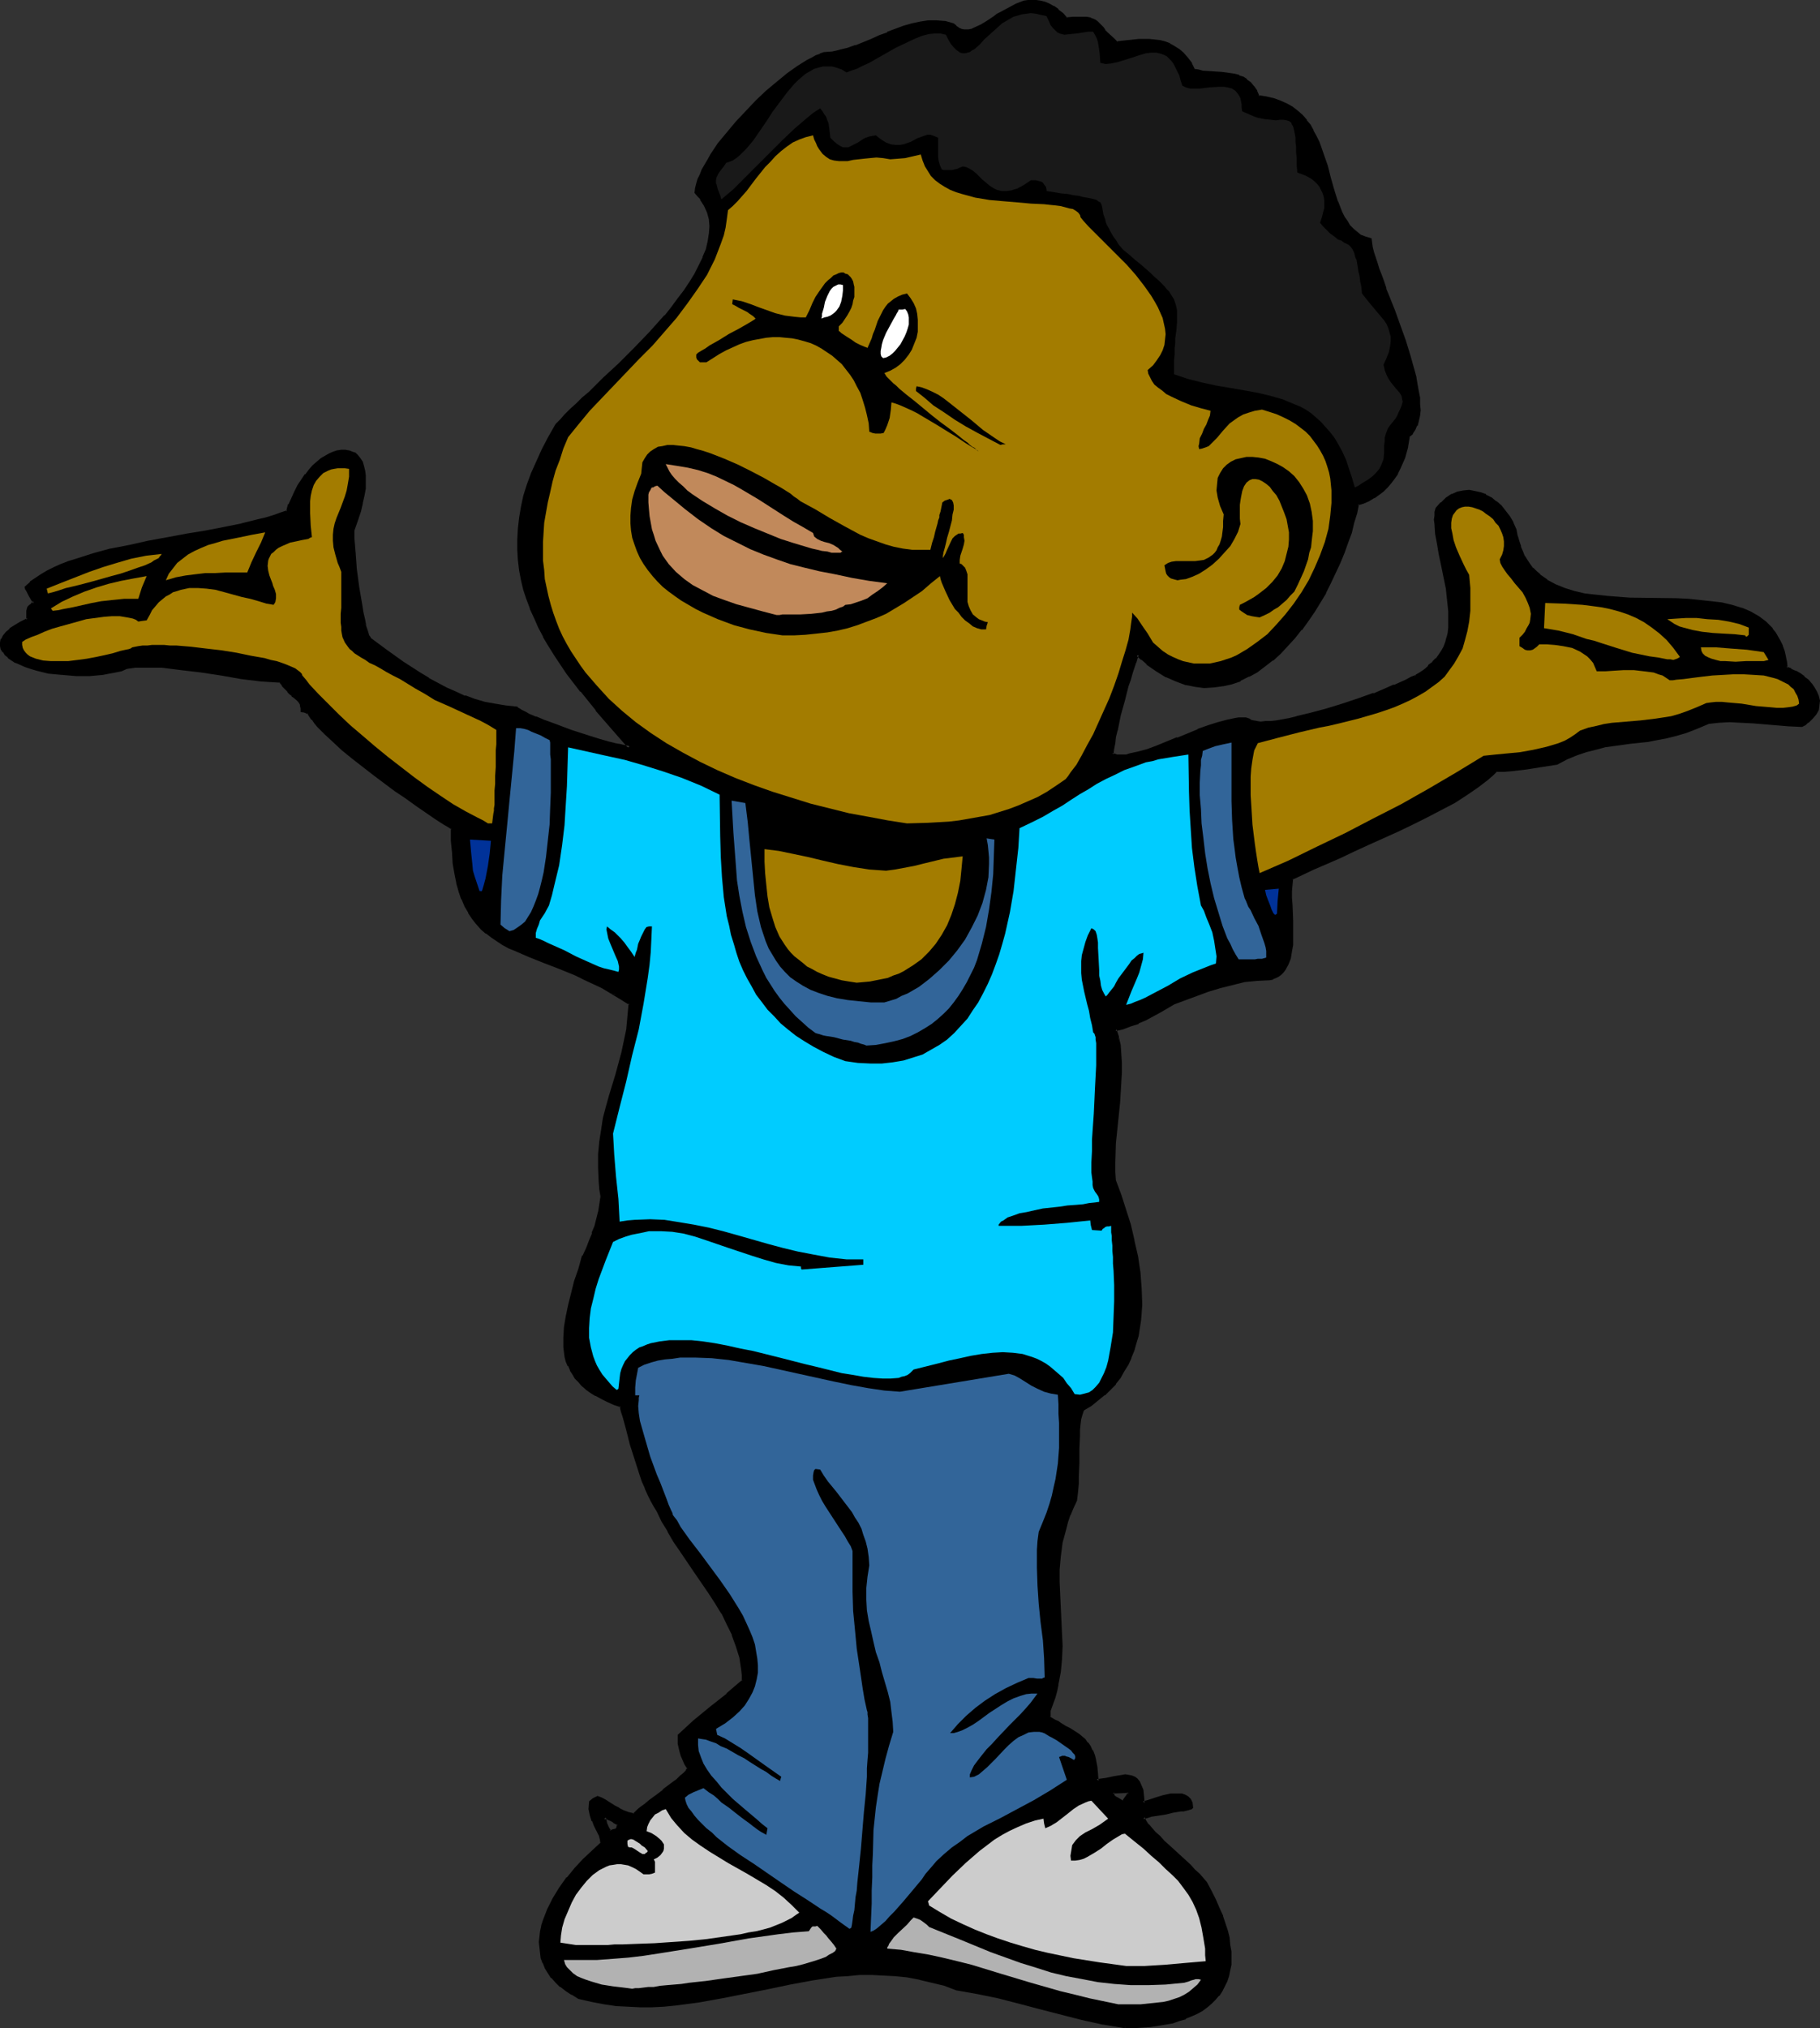 <?xml version="1.0" encoding="UTF-8" standalone="no"?>
<svg
   version="1.0"
   width="129.98mm"
   height="144.817mm"
   id="svg40"
   sodipodi:docname="Boy Raising Arms.wmf"
   xmlns:inkscape="http://www.inkscape.org/namespaces/inkscape"
   xmlns:sodipodi="http://sodipodi.sourceforge.net/DTD/sodipodi-0.dtd"
   xmlns="http://www.w3.org/2000/svg"
   xmlns:svg="http://www.w3.org/2000/svg">
  <rect width="100%" height="100%" fill="#333333" stroke="none"/>
  <sodipodi:namedview
     id="namedview40"
     pagecolor="#ffffff"
     bordercolor="#000000"
     borderopacity="0.25"
     inkscape:showpageshadow="2"
     inkscape:pageopacity="0.0"
     inkscape:pagecheckerboard="0"
     inkscape:deskcolor="#d1d1d1"
     inkscape:document-units="mm" />
  <defs
     id="defs1">
    <pattern
       id="WMFhbasepattern"
       patternUnits="userSpaceOnUse"
       width="6"
       height="6"
       x="0"
       y="0" />
  </defs>
  <path
     style="fill:#000000;fill-opacity:1;fill-rule:evenodd;stroke:none"
     d="m 164.67,494.335 h 0.323 l 0.323,-0.162 0.808,-0.162 0.323,-0.162 0.323,-0.323 0.162,-0.485 v -0.808 l -0.646,-0.323 -0.485,-0.485 -0.808,-0.485 -0.808,-0.323 h -0.485 l -0.646,-0.162 0.162,0.808 0.162,0.808 0.162,0.323 0.323,0.646 0.323,0.646 z m 138.976,52.52 -5.818,-0.97 -5.818,-1.293 -5.656,-1.293 -5.656,-1.616 -5.656,-1.454 -5.494,-1.454 -5.656,-1.131 -5.494,-0.97 -3.394,-1.131 -3.394,-0.97 -3.394,-0.808 -3.232,-0.485 -3.394,-0.485 -3.232,-0.162 -3.07,-0.162 -3.232,0.162 -3.232,0.162 -3.07,0.323 -6.302,0.808 -6.141,1.131 -6.141,1.293 -12.443,2.586 -6.141,0.97 -6.302,0.97 -3.07,0.162 -3.232,0.162 h -3.232 l -3.232,-0.162 -3.232,-0.162 -3.232,-0.485 -3.394,-0.485 -3.232,-0.97 -1.939,-0.97 -1.616,-0.97 -1.454,-1.131 -1.131,-1.131 -1.131,-1.293 -0.97,-1.131 -0.646,-1.293 -0.646,-1.454 -0.485,-1.293 -0.323,-1.454 -0.162,-1.293 v -1.454 l 0.162,-1.454 0.162,-1.454 0.323,-1.454 0.323,-1.454 1.293,-2.909 1.454,-2.909 1.616,-2.747 2.101,-2.747 2.101,-2.586 2.262,-2.424 2.424,-2.262 2.262,-2.101 v -1.293 l -0.485,-1.131 -0.485,-1.293 -0.646,-1.293 -0.646,-1.293 -0.485,-1.616 -0.323,-1.616 v -1.778 l 0.97,-0.646 0.97,-0.485 1.131,0.485 0.97,0.646 2.424,1.293 1.131,0.808 1.293,0.485 1.454,0.646 1.454,0.162 0.485,-0.323 0.646,-0.646 0.97,-0.808 0.97,-0.808 1.131,-0.808 2.586,-1.939 1.293,-0.97 2.586,-2.101 0.97,-0.808 1.131,-0.97 0.808,-0.646 0.646,-0.646 0.485,-0.646 v -0.323 l -0.646,-1.293 -0.646,-1.131 -0.485,-1.131 -0.323,-0.97 -0.323,-2.101 v -2.101 l 1.939,-1.939 2.101,-1.939 4.363,-3.717 4.525,-3.555 2.262,-1.939 2.101,-1.778 -0.162,-1.616 v -1.616 l -0.646,-3.232 -0.808,-3.07 -1.131,-3.07 -1.454,-2.909 -1.454,-2.909 -1.778,-2.909 -1.778,-2.747 -3.717,-5.494 -3.878,-5.494 -1.778,-2.747 -1.616,-2.747 -1.616,-2.747 -1.293,-2.747 -0.808,-1.131 -0.808,-1.454 -0.808,-1.616 -0.808,-1.778 -0.646,-1.939 -0.646,-1.939 -1.293,-4.04 -1.293,-4.04 -0.97,-3.878 -0.485,-1.778 -0.485,-1.616 -0.485,-1.616 -0.323,-1.293 -1.939,-0.808 -1.778,-0.646 -1.616,-0.808 -1.454,-0.808 -1.293,-0.808 -1.293,-0.97 -1.131,-0.97 -0.808,-0.97 -0.97,-0.97 -0.646,-0.97 -0.646,-1.131 -0.485,-1.131 -0.485,-1.131 -0.323,-1.293 -0.162,-1.131 -0.162,-1.293 -0.162,-2.747 0.323,-2.747 0.323,-2.747 0.646,-3.07 0.808,-3.232 0.97,-3.232 0.97,-3.232 1.131,-3.555 0.97,-2.101 0.808,-2.101 0.808,-1.939 0.808,-1.939 0.485,-1.939 0.485,-1.939 0.323,-2.101 0.162,-2.101 -0.162,-2.101 -0.162,-1.939 -0.323,-3.717 0.162,-3.555 0.323,-3.394 0.485,-3.232 0.485,-3.07 0.808,-3.07 0.808,-2.909 1.616,-5.818 1.778,-5.979 0.646,-3.07 0.646,-3.232 0.323,-3.394 0.162,-3.555 -2.424,-1.616 -2.586,-1.616 -2.424,-1.293 -2.424,-1.293 -2.262,-0.97 -2.424,-1.131 -4.363,-1.778 -2.101,-0.97 -2.101,-0.646 -3.878,-1.616 -3.717,-1.616 -1.778,-0.808 -1.616,-0.808 -1.616,-0.97 -1.454,-0.97 -1.454,-1.131 -1.293,-1.131 -1.131,-1.293 -1.293,-1.454 -0.97,-1.616 -0.97,-1.778 -0.808,-1.778 -0.646,-2.101 -0.646,-2.262 -0.485,-2.424 -0.485,-2.747 -0.323,-2.909 -0.162,-3.232 v -3.394 l -0.97,-0.646 -1.131,-0.646 -2.262,-1.616 -2.586,-1.616 -2.747,-1.939 -2.747,-1.939 -2.909,-2.101 -5.979,-4.202 -2.909,-2.262 -2.747,-2.262 -2.586,-2.101 -2.424,-2.262 -2.262,-2.101 -1.939,-1.939 -0.808,-0.97 -0.646,-0.97 -0.646,-0.808 -0.646,-0.808 -0.485,-0.162 -0.323,-0.162 -0.97,-0.162 v -0.808 -0.485 -0.485 l -0.323,-0.323 -0.323,-0.646 -0.646,-0.485 -0.646,-0.646 -0.485,-0.485 -0.646,-0.485 -0.646,-0.485 -0.485,-0.808 -0.808,-0.808 -0.808,-1.131 -2.586,-0.162 -2.586,-0.162 -5.333,-0.646 -5.333,-0.808 -5.494,-0.97 -5.333,-0.646 -2.586,-0.323 -2.586,-0.162 -2.586,-0.162 h -2.424 l -2.424,0.162 -2.101,0.323 -1.616,0.485 -1.454,0.485 -1.778,0.323 -1.778,0.162 -3.555,0.323 h -3.555 l -3.717,-0.162 -3.555,-0.485 -3.394,-0.808 -1.454,-0.485 -1.454,-0.485 -1.293,-0.485 -1.293,-0.646 -1.131,-0.646 -0.808,-0.646 -0.808,-0.646 -0.485,-0.646 -0.485,-0.808 -0.162,-0.808 v -0.808 l 0.162,-0.808 0.485,-0.808 0.808,-0.97 0.97,-0.808 1.131,-0.97 1.616,-0.97 1.939,-0.808 v -2.424 l 0.162,-0.485 0.162,-0.485 0.323,-0.323 0.485,-0.323 0.646,-0.485 -0.162,-0.485 -0.323,-0.646 -0.808,-1.131 -0.646,-1.131 -0.323,-0.485 v -0.485 l 1.293,-0.97 1.293,-1.131 1.616,-0.97 1.616,-0.97 1.778,-0.808 1.939,-0.97 1.939,-0.646 2.101,-0.808 4.363,-1.293 4.848,-1.293 5.01,-1.131 5.171,-0.97 5.171,-0.97 5.171,-0.97 5.171,-0.808 4.848,-0.97 4.848,-1.131 4.525,-0.97 2.101,-0.485 1.939,-0.646 1.939,-0.646 1.778,-0.646 0.646,-1.939 0.808,-1.778 0.808,-1.778 0.808,-1.616 0.97,-1.454 1.131,-1.454 0.97,-1.131 0.97,-1.131 1.131,-0.97 1.131,-0.97 0.97,-0.646 1.131,-0.485 1.131,-0.485 0.97,-0.323 0.97,-0.162 h 0.97 0.97 l 0.808,0.323 0.808,0.485 0.646,0.485 0.646,0.808 0.485,0.808 0.485,1.131 0.323,1.131 v 1.454 l 0.162,1.616 -0.162,1.616 -0.323,1.939 -0.323,2.101 -0.646,2.262 -0.808,2.424 -0.97,2.586 v 0.97 1.454 l 0.162,1.616 0.162,2.101 0.162,2.101 0.323,2.262 0.646,4.848 0.646,4.686 0.323,2.262 0.485,1.939 0.485,1.778 0.323,1.454 0.485,1.293 0.162,0.323 0.162,0.323 4.525,3.232 4.363,3.232 4.525,3.07 2.424,1.293 2.424,1.454 2.424,1.293 2.424,1.131 2.586,0.97 2.586,0.97 2.747,0.646 2.747,0.646 2.909,0.485 2.909,0.323 0.323,0.162 0.323,0.323 0.646,0.323 0.485,0.323 0.808,0.323 0.808,0.323 1.778,0.808 2.262,0.808 2.262,0.97 5.171,1.778 5.171,1.778 2.424,0.646 2.262,0.646 2.101,0.646 0.808,0.162 0.808,0.162 0.646,0.162 h 0.646 l 0.485,0.162 h 0.485 l -4.525,-5.171 -4.363,-5.01 -4.04,-5.01 -3.717,-5.01 -1.778,-2.424 -1.616,-2.424 -1.454,-2.424 -1.616,-2.586 -1.131,-2.424 -1.293,-2.586 -1.131,-2.586 -0.808,-2.424 -0.808,-2.586 -0.646,-2.586 -0.485,-2.747 -0.323,-2.586 -0.323,-2.747 v -2.747 l 0.323,-2.909 0.323,-2.909 0.485,-2.747 0.646,-3.07 0.97,-3.07 1.131,-3.07 1.293,-3.232 1.454,-3.232 1.939,-3.394 1.939,-3.394 0.97,-1.131 1.293,-1.293 1.454,-1.454 1.616,-1.454 1.616,-1.616 1.939,-1.616 1.778,-1.778 1.939,-1.939 4.202,-3.878 4.202,-4.202 4.202,-4.363 4.04,-4.525 1.778,-2.262 1.778,-2.262 1.778,-2.262 1.454,-2.262 1.293,-2.262 1.293,-2.262 0.97,-2.262 0.808,-2.101 0.646,-2.101 0.323,-2.101 0.162,-2.101 -0.323,-1.939 -0.323,-1.939 -0.808,-1.939 -1.131,-1.778 -0.808,-0.808 -0.646,-0.808 v -1.131 l 0.323,-1.131 0.485,-1.131 0.485,-1.293 0.646,-1.293 1.454,-2.747 0.97,-1.293 1.939,-2.909 2.262,-2.909 2.424,-2.909 2.747,-2.909 2.747,-2.909 2.747,-2.586 2.909,-2.424 2.747,-2.262 2.586,-1.939 1.454,-0.808 1.131,-0.808 1.293,-0.646 1.131,-0.485 1.131,-0.485 0.97,-0.323 2.101,-0.162 2.101,-0.485 2.101,-0.646 2.101,-0.646 4.363,-1.778 2.101,-0.808 2.262,-0.97 4.363,-1.616 2.101,-0.646 2.262,-0.485 2.262,-0.323 h 2.101 l 2.262,0.162 2.101,0.485 0.808,0.646 0.646,0.485 0.646,0.323 0.808,0.323 h 0.808 0.808 l 0.808,-0.323 0.808,-0.323 1.616,-0.646 1.778,-1.131 1.778,-1.131 0.97,-0.646 0.97,-0.646 1.939,-1.131 2.101,-0.97 2.101,-0.808 0.97,-0.162 1.131,-0.162 1.131,0.162 h 1.131 l 1.131,0.323 1.131,0.646 1.131,0.646 1.131,0.808 1.293,0.97 1.131,1.293 1.778,-0.162 h 1.454 1.131 1.131 l 0.808,0.162 0.808,0.162 0.646,0.323 0.485,0.485 0.97,0.97 0.485,0.485 0.485,0.646 0.646,0.808 0.808,0.808 0.97,0.808 0.97,0.97 3.07,-0.323 2.909,-0.323 h 2.909 l 1.293,0.162 1.454,0.162 1.293,0.323 1.293,0.485 1.293,0.646 1.131,0.808 1.131,0.97 1.131,1.293 0.97,1.454 0.97,1.778 1.131,0.162 1.293,0.162 2.424,0.323 2.586,0.162 2.424,0.162 1.131,0.323 1.131,0.323 0.97,0.485 0.97,0.646 0.97,0.646 0.808,0.97 0.808,1.293 0.646,1.454 2.262,0.323 1.939,0.485 1.778,0.646 1.778,0.646 1.454,0.97 1.293,0.97 1.293,1.131 1.131,1.293 0.97,1.293 0.808,1.454 0.808,1.454 0.646,1.616 1.293,3.07 0.97,3.394 0.97,3.232 0.808,3.232 0.97,3.232 1.131,2.747 0.646,1.293 0.808,1.293 0.808,1.131 0.97,0.97 0.97,0.808 1.131,0.808 1.293,0.646 1.293,0.323 0.162,1.131 0.162,1.131 0.323,1.293 0.485,1.293 0.485,1.616 0.485,1.616 0.646,1.616 0.646,1.778 0.646,1.939 0.808,1.778 1.454,4.04 2.909,8.08 1.293,4.04 1.131,4.04 0.485,1.939 0.485,1.939 0.162,1.778 0.323,1.778 v 1.616 l 0.162,1.616 -0.162,1.454 -0.323,1.293 -0.323,1.293 -0.485,1.131 -0.646,0.97 -0.97,0.808 -0.485,2.909 -0.808,2.909 -0.485,1.454 -0.646,1.454 -0.808,1.293 -0.808,1.293 -0.808,1.131 -0.97,1.131 -1.131,1.131 -1.131,0.97 -1.293,0.808 -1.293,0.808 -1.454,0.485 -1.454,0.485 -0.646,2.586 -0.646,2.586 -0.808,2.586 -0.97,2.747 -0.97,2.586 -1.131,2.747 -1.131,2.747 -1.293,2.586 -1.454,2.747 -3.07,5.171 -1.616,2.424 -1.778,2.262 -1.778,2.262 -1.939,2.262 -1.939,1.939 -1.939,1.778 -2.101,1.616 -2.262,1.454 -2.101,1.293 -2.262,1.131 -2.262,0.808 -2.424,0.485 -2.424,0.323 -2.424,0.162 -2.586,-0.323 -2.424,-0.485 -2.586,-0.808 -2.586,-1.293 -2.586,-1.454 -2.586,-1.939 -1.454,-1.131 -1.293,-1.131 -0.323,0.808 -0.485,1.293 -0.485,1.293 -0.485,1.454 -0.485,1.778 -0.646,1.778 -0.97,4.04 -0.97,3.878 -0.97,4.04 -0.323,1.778 -0.323,1.778 -0.323,1.616 -0.162,1.454 0.646,0.162 0.646,0.162 0.808,0.162 h 0.97 l 0.808,-0.162 1.131,-0.162 2.262,-0.485 2.424,-0.808 2.586,-0.97 2.747,-0.97 2.747,-1.131 5.656,-2.262 2.747,-0.97 2.586,-0.97 2.424,-0.646 2.101,-0.323 1.131,-0.162 h 0.808 0.97 l 0.646,0.162 0.646,0.323 0.646,0.323 0.97,0.162 h 1.131 1.293 1.454 l 1.616,-0.162 1.616,-0.323 1.778,-0.323 1.939,-0.485 4.04,-0.97 4.202,-1.131 4.202,-1.293 4.202,-1.454 4.202,-1.454 3.717,-1.454 1.939,-0.808 1.616,-0.646 1.454,-0.808 1.454,-0.646 1.293,-0.646 1.131,-0.646 0.97,-0.646 0.646,-0.485 0.485,-0.485 0.323,-0.485 0.97,-0.808 0.97,-0.97 0.808,-0.97 0.808,-1.131 0.485,-1.131 0.485,-1.293 0.485,-1.293 0.162,-1.293 0.323,-1.454 v -1.454 -2.909 l -0.323,-3.07 -0.323,-3.232 -1.293,-6.141 -0.646,-3.07 -0.485,-2.909 -0.485,-2.747 -0.323,-2.424 v -1.131 -1.131 l 0.162,-0.97 0.162,-0.808 1.293,-1.454 1.454,-1.293 1.454,-0.808 1.454,-0.646 1.616,-0.323 1.454,-0.162 1.454,0.162 1.454,0.485 1.454,0.485 1.454,0.808 1.293,0.97 1.293,1.131 1.131,1.454 1.131,1.454 0.97,1.616 0.808,1.778 0.323,1.616 0.323,1.454 0.485,1.616 0.485,1.293 0.646,1.293 0.646,1.131 0.808,1.131 0.808,0.97 0.97,0.97 0.97,0.808 1.939,1.454 2.262,1.293 2.586,1.131 2.586,0.646 2.747,0.646 3.07,0.485 2.909,0.323 6.302,0.323 6.464,0.162 6.302,0.162 3.232,0.162 3.07,0.162 2.909,0.323 2.909,0.485 2.586,0.646 2.586,0.646 2.424,1.131 2.101,1.131 1.939,1.454 0.97,0.97 0.808,0.808 0.808,1.131 0.646,0.97 0.646,1.293 0.485,1.131 0.485,1.454 0.323,1.293 0.323,1.616 0.323,1.616 1.131,0.485 1.131,0.485 1.293,0.808 0.97,0.808 1.131,0.808 0.808,0.97 0.808,0.97 0.646,1.293 0.323,0.97 0.323,1.131 -0.162,1.293 -0.162,1.131 -0.646,1.131 -0.808,0.97 -1.131,1.131 -0.808,0.485 -0.808,0.485 -3.232,-0.162 -3.232,-0.162 -6.626,-0.485 -3.232,-0.323 h -3.07 -2.909 l -3.07,0.323 -2.909,1.454 -2.909,0.97 -2.747,0.808 -2.586,0.646 -2.424,0.646 -2.424,0.323 -4.686,0.485 -4.686,0.646 -2.424,0.323 -2.424,0.646 -2.424,0.646 -2.586,0.808 -2.747,1.293 -2.747,1.293 -4.04,0.646 -4.202,0.646 -4.04,0.485 -1.939,0.162 h -2.101 l -1.131,1.131 -1.131,1.131 -2.747,2.101 -3.07,2.101 -3.394,1.939 -3.555,2.101 -3.717,1.939 -3.878,1.939 -4.04,1.939 -7.918,3.555 -3.878,1.778 -3.878,1.616 -3.555,1.616 -3.394,1.616 -3.07,1.293 -2.747,1.454 -0.323,1.616 v 1.778 1.778 2.101 l 0.162,4.202 v 4.363 1.939 l -0.323,1.939 -0.323,1.778 -0.646,1.616 -0.646,1.454 -0.485,0.485 -0.646,0.646 -0.485,0.485 -0.808,0.323 -0.646,0.323 -0.808,0.162 -3.394,0.162 -3.394,0.485 -3.394,0.646 -3.232,0.808 -3.07,0.97 -3.232,1.131 -6.141,2.262 -1.939,1.293 -1.939,1.131 -3.878,1.939 -2.101,0.97 -1.939,0.808 -1.939,0.646 -2.101,0.485 0.485,2.101 0.485,2.101 0.162,2.424 0.162,2.424 v 2.586 l -0.162,2.586 -0.323,5.333 -0.97,10.989 -0.323,5.333 0.162,2.586 v 2.424 l 1.454,3.878 1.293,3.878 1.293,4.202 1.131,4.202 0.808,4.363 0.646,4.363 0.323,4.202 0.162,4.363 -0.162,2.101 -0.162,2.101 -0.323,2.101 -0.323,2.101 -0.485,1.939 -0.646,1.939 -0.808,1.939 -0.808,1.778 -0.97,1.778 -1.131,1.616 -1.131,1.778 -1.454,1.454 -1.454,1.454 -1.778,1.454 -1.939,1.293 -1.939,1.293 -0.323,0.646 -0.323,0.97 -0.162,1.131 -0.323,1.293 v 1.454 l -0.162,1.778 -0.162,3.555 v 3.878 l -0.162,3.717 v 1.778 l -0.162,1.616 -0.162,1.454 -0.162,1.454 -0.808,1.778 -0.97,2.101 -0.646,1.778 -0.485,1.939 -0.485,1.778 -0.485,1.939 -0.485,3.555 -0.162,3.555 -0.162,3.555 0.162,3.555 0.162,3.394 0.485,6.949 v 3.394 l -0.162,3.394 -0.162,3.555 -0.646,3.394 -0.485,1.778 -0.485,1.778 -0.646,1.616 -0.646,1.778 v 1.939 l 1.454,0.97 0.808,0.485 0.646,0.485 1.454,0.646 1.293,0.808 2.101,1.293 0.97,0.808 0.808,0.646 0.646,0.97 0.646,0.97 0.646,0.97 0.485,1.293 0.323,1.293 0.323,1.616 0.162,1.778 0.162,2.101 2.424,-0.323 2.424,-0.485 1.939,-0.323 0.97,-0.162 0.808,0.162 h 0.808 l 0.808,0.323 0.485,0.485 0.646,0.808 0.323,0.97 0.485,1.131 0.162,1.616 0.323,1.778 0.485,-0.162 0.808,-0.162 1.939,-0.646 1.939,-0.646 2.262,-0.485 0.97,-0.162 h 0.97 l 0.97,0.162 0.808,0.323 0.646,0.323 0.646,0.646 0.323,0.808 0.323,1.131 -0.323,0.162 h -0.323 l -0.485,0.162 -0.485,0.162 -0.808,0.162 -0.808,0.162 -1.778,0.323 -2.101,0.323 -2.101,0.323 -1.939,0.485 -1.939,0.485 v 0.485 l 0.485,0.808 0.646,0.808 0.808,0.97 0.97,1.131 1.293,1.131 1.293,1.293 1.293,1.293 5.656,5.171 1.131,1.293 1.293,1.131 0.97,1.131 0.97,1.131 1.293,2.262 1.131,2.262 0.97,2.262 0.808,2.101 0.808,2.101 0.485,1.939 0.485,1.939 0.323,1.939 0.162,1.778 v 1.616 1.616 l -0.323,1.616 -0.323,1.454 -0.485,1.454 -0.485,1.293 -0.646,1.293 -0.97,1.131 -0.97,1.131 -0.97,0.97 -1.131,0.97 -1.293,0.97 -1.293,0.808 -1.616,0.646 -1.454,0.646 -1.778,0.646 -1.778,0.485 -1.778,0.485 -2.101,0.162 -2.101,0.323 -2.101,0.323 h -2.262 z m -0.646,-60.6 0.162,0.162 0.323,-0.162 0.162,-0.323 0.323,-0.485 0.323,-0.646 0.646,-0.808 -0.162,-0.162 -0.162,-0.162 -0.162,-0.323 -4.04,0.323 v 0.485 0.646 l 0.646,0.323 0.485,0.323 z"
     id="path1" />
  <path
     style="fill:#000000;fill-opacity:1;fill-rule:evenodd;stroke:none"
     d="m 164.509,494.819 0.485,-0.162 h 0.485 v 0 l 0.808,-0.323 0.485,-0.162 0.323,-0.485 0.162,-0.646 v 0 l 0.162,-0.97 -0.808,-0.646 -0.485,-0.323 h -0.162 l -0.808,-0.485 -0.808,-0.323 v 0 l -0.485,-0.162 v 0 l -1.293,-0.323 0.162,1.454 v 0 l 0.323,0.97 v 0.485 l 0.323,0.485 v 0 l 0.485,0.646 0.646,0.97 0.485,-0.808 -0.485,-0.646 -0.323,-0.646 v 0 l -0.162,-0.485 v 0.162 l -0.162,-0.485 -0.162,-0.808 v 0 l -0.162,-0.808 -0.485,0.646 h 0.646 v 0 l 0.323,0.162 v 0 l 0.808,0.323 0.808,0.485 h -0.162 l 0.646,0.323 0.646,0.485 -0.323,-0.485 v 0.646 0 l -0.162,0.485 0.162,-0.162 -0.323,0.323 v -0.162 l -0.323,0.323 0.162,-0.162 -0.808,0.162 h 0.162 l -0.485,0.162 h -0.323 l 0.485,0.162 z"
     id="path2" />
  <path
     style="fill:#000000;fill-opacity:1;fill-rule:evenodd;stroke:none"
     d="m 303.646,546.531 h 0.162 l -5.818,-1.131 v 0 l -5.818,-1.293 -5.656,-1.293 -5.656,-1.616 -5.656,-1.454 -5.656,-1.454 v 0 l -5.494,-1.131 -5.656,-0.97 h 0.162 l -3.555,-1.131 -3.394,-0.97 -3.232,-0.808 v 0 l -3.394,-0.485 -3.232,-0.485 h -0.162 l -3.232,-0.162 -3.07,-0.162 -3.232,0.162 -3.232,0.162 v 0 l -3.232,0.323 -6.141,0.808 -6.302,1.131 -6.141,1.293 -12.282,2.586 -6.141,1.131 -6.302,0.808 -3.07,0.162 v 0 l -3.232,0.323 h -3.232 l -3.232,-0.162 h 0.162 l -3.232,-0.323 -3.394,-0.485 -3.232,-0.485 v 0 l -3.394,-0.808 h 0.162 l -1.939,-0.97 h 0.162 l -1.616,-1.131 -1.454,-0.97 v 0 l -1.131,-1.131 -1.131,-1.131 v 0 l -0.808,-1.293 -0.808,-1.293 v 0 l -0.646,-1.293 0.162,0.162 -0.485,-1.454 -0.323,-1.293 v 0 l -0.162,-1.454 v 0.162 -1.454 0 l 0.162,-1.454 0.162,-1.293 0.323,-1.454 v 0 l 0.323,-1.454 v 0 l 1.131,-2.909 v 0 l 1.454,-2.909 v 0.162 l 1.778,-2.909 1.939,-2.747 v 0 l 2.101,-2.586 v 0.162 l 2.262,-2.424 2.424,-2.262 2.424,-2.262 -0.162,-1.454 -0.323,-1.293 v -0.162 l -0.646,-1.131 -0.646,-1.293 -0.485,-1.293 v 0 l -0.485,-1.454 v 0 l -0.323,-1.616 v 0 -1.778 l -0.162,0.323 0.808,-0.485 v 0 l 0.97,-0.646 h -0.323 l 0.97,0.485 v 0 l 1.131,0.646 2.262,1.454 1.293,0.646 v 0 l 1.293,0.646 v 0 l 1.454,0.485 v 0 l 1.778,0.323 0.646,-0.485 0.646,-0.646 v 0 l 0.808,-0.646 v -0.162 l 1.131,-0.808 v 0.162 l 1.131,-0.97 2.586,-1.939 v 0 l 1.293,-0.97 v 0 l 2.424,-1.939 v -0.162 l 1.131,-0.808 v 0 l 1.131,-0.97 0.808,-0.646 0.646,-0.646 v -0.162 l 0.485,-0.646 0.162,-0.646 -0.808,-1.454 v 0.162 l -0.485,-1.293 -0.485,-0.97 v 0 l -0.323,-0.97 v 0 l -0.323,-1.939 v 0 l -0.162,-2.101 v 0.323 l 1.939,-1.939 2.101,-1.939 v 0 l 4.363,-3.717 4.525,-3.555 v 0 l 2.262,-1.939 2.101,-1.939 v -1.778 l -0.162,-1.616 -0.485,-3.232 v 0 l -0.808,-3.07 -1.131,-3.07 v -0.162 l -1.454,-2.909 -1.616,-2.909 v 0 l -1.616,-2.909 -1.778,-2.909 -3.878,-5.494 -3.717,-5.494 -1.778,-2.747 -1.778,-2.747 v 0.162 l -1.454,-2.747 -1.293,-2.747 v 0 l -0.808,-1.293 v 0 l -0.808,-1.454 -0.97,-1.616 -0.646,-1.778 v 0.162 l -0.646,-1.939 -0.808,-1.939 -1.131,-3.878 -1.293,-4.202 -0.97,-3.717 -0.485,-1.939 -0.485,-1.616 -0.485,-1.616 -0.485,-1.454 -2.101,-0.97 v 0.162 l -1.616,-0.808 -1.778,-0.646 -1.454,-0.808 h 0.162 l -1.454,-0.97 -1.131,-0.808 v 0 l -1.131,-0.97 -0.97,-0.97 v 0.162 l -0.808,-0.97 h 0.162 l -0.808,-1.131 -0.646,-1.131 v 0.162 l -0.485,-1.131 h 0.162 l -0.485,-1.131 v 0 l -0.323,-1.131 v 0 l -0.162,-1.293 -0.162,-1.131 v 0 l -0.162,-2.747 0.162,-2.747 v 0.162 l 0.485,-2.909 0.646,-3.07 v 0 l 0.808,-3.07 0.97,-3.232 0.97,-3.394 1.131,-3.394 h -0.162 l 0.97,-2.101 0.808,-2.101 0.97,-1.939 v 0 l 0.646,-1.939 0.646,-1.939 0.485,-1.939 v -0.162 l 0.323,-1.939 0.162,-2.262 -0.162,-2.101 -0.323,-1.939 v 0 l -0.162,-3.717 0.162,-3.555 v 0 l 0.323,-3.394 0.323,-3.232 0.646,-3.07 v 0 l 0.808,-2.909 0.646,-2.909 1.778,-5.818 1.616,-5.979 0.808,-3.07 v -0.162 l 0.485,-3.232 0.485,-3.394 0.162,-3.878 -2.747,-1.778 -2.909,-0.646 v 0 l 2.424,1.454 2.586,1.616 -0.162,-0.485 -0.323,3.555 -0.323,3.555 -0.646,3.07 v 0 l -0.646,3.07 -1.616,5.979 -1.778,5.818 -0.808,2.909 -0.808,3.07 v 0 l -0.485,3.232 -0.485,3.07 -0.323,3.394 v 0.162 3.555 l 0.162,3.717 v 0 l 0.162,2.101 0.323,1.939 v 0 l -0.323,2.101 -0.323,2.101 v -0.162 l -0.485,1.939 -0.485,1.939 -0.808,1.939 h 0.162 l -0.808,1.939 -0.808,2.101 -0.97,2.101 h -0.162 l -0.97,3.555 -1.131,3.232 -0.808,3.232 -0.808,3.232 v 0 l -0.646,3.07 -0.485,2.909 v 0 l -0.162,2.747 v 2.747 0 l 0.162,1.293 0.162,1.293 v 0 l 0.323,1.293 v 0 l 0.485,1.131 h 0.162 l 0.485,1.131 v 0.162 l 0.646,0.97 0.646,1.131 v 0 l 0.97,0.97 v 0 l 0.808,0.97 1.131,0.97 0.162,0.162 1.131,0.808 1.293,0.808 h 0.162 l 1.454,0.808 1.616,0.808 1.778,0.808 v 0 l 1.939,0.646 -0.323,-0.323 0.323,1.454 0.485,1.454 0.485,1.778 0.485,1.778 0.97,3.878 1.293,4.04 1.293,4.04 0.646,1.939 0.808,1.778 v 0.162 l 0.808,1.778 0.808,1.616 0.808,1.454 v 0 l 0.808,1.293 v 0 l 1.293,2.747 1.616,2.586 v 0.162 l 1.616,2.747 1.778,2.586 3.717,5.494 3.878,5.656 1.778,2.747 1.778,2.909 v -0.162 l 1.454,3.07 1.454,2.909 -0.162,-0.162 1.131,3.07 0.97,3.07 v 0 l 0.485,3.232 0.162,1.454 v 0 1.616 l 0.162,-0.323 -2.101,1.778 -2.262,1.939 h 0.162 l -4.525,3.555 -4.525,3.717 v 0 l -2.101,1.939 -2.101,1.939 v 2.424 0 l 0.485,2.101 v 0 l 0.323,1.131 v 0 l 0.485,1.131 0.485,1.131 v 0 l 0.808,1.293 v -0.323 l -0.162,0.323 v -0.162 l -0.323,0.646 v 0 l -0.646,0.646 -0.808,0.646 -0.97,0.97 v 0 l -1.131,0.808 v 0 l -2.586,1.939 v 0.162 l -1.293,0.97 v 0 l -2.424,1.778 -1.131,0.97 v 0 l -1.131,0.808 v 0 l -0.808,0.646 -0.162,0.162 -0.646,0.646 -0.485,0.485 0.323,-0.162 -1.454,-0.323 v 0 l -1.293,-0.485 v 0 l -1.293,-0.646 h 0.162 l -1.293,-0.646 -2.262,-1.454 -1.131,-0.646 v 0 l -1.293,-0.485 -1.293,0.646 v 0 l -0.97,0.808 -0.162,2.101 0.323,1.616 v 0 l 0.485,1.616 h 0.162 l 0.485,1.293 0.646,1.293 0.646,1.293 v -0.162 l 0.323,1.293 v 0 l 0.162,1.131 v -0.323 l -2.262,2.101 -2.424,2.262 -2.262,2.424 v 0 l -2.101,2.586 h -0.162 l -1.939,2.747 -1.778,2.909 v 0 l -1.454,2.909 v 0 l -1.131,2.909 v 0 l -0.485,1.454 v 0.162 l -0.323,1.454 -0.162,1.454 -0.162,1.454 v 0 l 0.162,1.454 v 0 l 0.162,1.454 v 0 l 0.162,1.454 0.485,1.293 0.162,0.162 0.485,1.293 v 0 l 0.808,1.293 0.808,1.293 h 0.162 l 1.131,1.293 1.131,1.131 h 0.162 l 1.454,1.131 1.454,0.97 h 0.162 l 1.778,1.131 3.555,0.808 v 0 l 3.394,0.646 3.232,0.485 3.232,0.162 v 0 l 3.232,0.162 h 3.232 l 3.232,-0.162 v 0 l 3.232,-0.323 6.141,-0.808 6.302,-1.131 12.282,-2.424 6.141,-1.293 6.141,-1.131 6.302,-0.97 3.07,-0.162 v 0 l 3.232,-0.323 h 3.232 l 3.07,0.162 3.232,0.162 v 0 l 3.232,0.323 3.394,0.646 h -0.162 l 3.394,0.808 3.394,0.808 3.394,1.293 h 0.162 l 5.494,0.97 5.494,1.131 v 0 l 5.656,1.454 5.494,1.454 5.656,1.454 5.656,1.454 5.818,1.293 h 0.162 l 5.818,0.97 z"
     id="path3" />
  <path
     style="fill:#000000;fill-opacity:1;fill-rule:evenodd;stroke:none"
     d="m 167.741,268.741 -2.424,-1.454 h -0.162 l -2.424,-1.293 -2.424,-1.293 -2.262,-1.131 -2.262,-0.97 -4.525,-1.939 v 0 l -2.262,-0.808 -1.939,-0.808 v 0 l -3.878,-1.616 -3.717,-1.454 -1.778,-0.808 -1.616,-0.97 v 0 l -1.454,-0.97 -1.454,-0.97 -1.454,-0.97 v 0 l -1.293,-1.131 -1.131,-1.293 v 0 l -1.131,-1.454 -0.97,-1.454 v 0 l -0.97,-1.778 -0.97,-1.939 0.162,0.162 -0.646,-2.101 -0.646,-2.262 v 0 l -0.646,-2.424 -0.323,-2.747 -0.323,-2.747 v 0 l -0.162,-3.232 -0.162,-3.555 -1.131,-0.808 -0.97,-0.808 -2.424,-1.454 -2.424,-1.778 -2.747,-1.778 -2.747,-1.939 -3.07,-2.101 -5.818,-4.363 -2.909,-2.262 v 0.162 l -2.747,-2.262 -2.747,-2.101 h 0.162 l -2.424,-2.262 -2.262,-2.101 -1.939,-1.939 -0.808,-0.97 -0.646,-0.97 v 0.162 l -0.646,-0.97 -0.646,-0.97 -0.646,-0.162 v 0.162 l -0.485,-0.323 -0.808,-0.162 0.323,0.485 v -0.808 -0.646 l -0.162,-0.485 -0.162,-0.485 v 0 l -0.485,-0.646 -0.646,-0.485 v 0 l -0.808,-0.646 v -0.162 l -0.485,-0.323 h 0.162 l -0.646,-0.485 -0.646,-0.485 v 0 l -0.485,-0.808 v 0 l -0.808,-0.808 h 0.162 l -1.131,-1.131 -2.747,-0.162 h 0.162 l -2.747,-0.323 -5.171,-0.646 -5.494,-0.808 -5.494,-0.97 -5.333,-0.646 -2.586,-0.323 -2.586,-0.162 v 0 l -2.586,-0.162 h -2.424 l -2.424,0.162 v 0 l -2.262,0.323 -1.616,0.485 -1.454,0.485 v 0 l -1.616,0.323 -1.778,0.162 -3.555,0.323 v 0 h -3.555 l -3.717,-0.162 v 0 l -3.555,-0.485 h 0.162 l -3.394,-0.808 -1.454,-0.485 -1.454,-0.323 v 0 l -1.293,-0.485 -1.293,-0.646 h 0.162 l -1.131,-0.646 -0.97,-0.646 0.162,0.162 -0.808,-0.808 v 0.162 l -0.646,-0.808 h 0.162 l -0.485,-0.808 0.162,0.162 -0.323,-0.646 v 0 -0.808 0.162 l 0.323,-0.808 v 0 l 0.323,-0.808 v 0 l 0.808,-0.808 0.97,-0.808 H 3.07 l 1.293,-0.808 1.616,-0.97 v 0 l 2.101,-1.131 v -2.586 0.162 -0.485 0 l 0.162,-0.485 v 0.162 l 0.323,-0.323 v 0 l 0.485,-0.323 H 8.888 l 0.97,-0.646 -0.323,-0.808 -0.323,-0.646 v 0 l -0.646,-1.293 -0.808,-1.131 v 0.162 l -0.162,-0.485 v 0 -0.323 l -0.162,0.323 1.293,-0.97 H 8.565 l 1.454,-1.131 1.454,-0.97 1.616,-0.97 v 0 l 1.778,-0.808 1.939,-0.808 v 0 l 1.939,-0.808 v 0 l 2.101,-0.646 4.363,-1.454 4.848,-1.131 v 0 l 4.848,-1.131 5.171,-0.97 5.171,-0.97 5.171,-0.97 5.171,-0.97 5.01,-0.808 4.686,-1.131 h 0.162 l 4.363,-0.97 2.262,-0.646 1.939,-0.485 1.939,-0.646 1.939,-0.808 0.808,-2.101 v 0 l 0.646,-1.778 0.808,-1.778 0.97,-1.616 v 0.162 l 0.97,-1.454 0.97,-1.454 h -0.162 l 1.131,-1.131 0.97,-1.131 1.131,-0.97 h -0.162 l 1.131,-0.97 v 0.162 l 1.131,-0.808 h -0.162 l 1.131,-0.485 1.131,-0.485 v 0.162 l 0.97,-0.323 h -0.162 l 1.131,-0.323 h -0.162 0.97 v 0 l 0.808,0.162 v 0 l 0.808,0.323 v -0.162 l 0.808,0.485 v 0 l 0.646,0.485 h -0.162 l 0.646,0.646 v 0 l 0.485,0.808 h -0.162 l 0.485,1.131 0.323,1.131 v 0 l 0.162,1.293 v 0 1.616 -0.162 l -0.162,1.778 -0.162,1.778 -0.485,2.101 v 0 l -0.646,2.262 -0.808,2.424 -0.97,2.586 v 1.131 l 0.162,1.454 v 0 1.778 -0.162 l 0.162,2.101 v 0 l 0.162,2.101 0.323,2.424 0.646,4.686 0.646,4.848 0.485,2.101 0.323,2.101 1.293,1.616 v 0 l -0.323,-1.778 -0.485,-2.101 -0.323,-2.101 -0.808,-4.686 -0.646,-4.848 -0.162,-2.262 -0.162,-2.262 v 0.162 l -0.162,-2.101 v 0 l -0.162,-1.778 v 0.162 -1.454 -0.97 0.162 l 0.97,-2.747 0.808,-2.424 0.485,-2.101 v -0.162 l 0.485,-2.101 0.323,-1.778 v -1.778 0 -1.616 -0.162 l -0.162,-1.293 v 0 l -0.323,-1.293 -0.323,-1.131 -0.646,-0.97 v 0 l -0.646,-0.808 -0.646,-0.646 -0.97,-0.323 -0.808,-0.323 h -0.162 l -0.808,-0.162 h -0.162 -0.97 l -0.97,0.162 h -0.162 l -0.97,0.323 v 0 l -1.131,0.485 -1.131,0.646 v 0 l -1.131,0.646 v 0 l -1.131,0.97 v 0 l -1.131,0.97 -0.97,1.131 -0.97,1.293 h -0.162 l -0.97,1.454 -0.97,1.454 v 0 l -0.808,1.616 -0.808,1.778 -0.808,1.778 h -0.162 l -0.485,1.939 0.323,-0.323 -1.939,0.646 -1.778,0.646 -2.101,0.646 -2.101,0.485 -4.525,1.131 h 0.162 l -4.848,0.97 -5.01,0.97 -5.01,0.808 -5.171,0.97 -5.333,0.97 -5.01,1.131 -5.01,0.97 h -0.162 l -4.686,1.293 -4.525,1.454 -2.101,0.646 v 0 l -2.101,0.808 v 0 l -1.778,0.808 -1.939,0.97 v 0 l -1.616,0.97 -1.454,0.97 -1.454,0.97 v 0.162 l -1.454,1.293 0.162,0.646 0.323,0.485 v 0 l 0.646,1.293 0.646,1.131 v 0 l 0.323,0.485 0.323,0.485 v -0.646 l -0.646,0.485 v 0.162 l -0.485,0.323 v 0 l -0.485,0.485 -0.162,0.485 v 0 l -0.162,0.646 v 2.424 l 0.323,-0.485 -1.939,0.97 v 0 l -1.616,0.97 -1.293,0.808 v 0.162 l -0.97,0.808 -0.808,0.97 -0.485,0.97 H 0.162 L 0,173.397 v 0.97 l 0.162,0.808 0.485,0.808 h 0.162 l 0.485,0.808 v 0 l 0.808,0.646 v 0.162 l 0.97,0.646 0.97,0.646 h 0.162 l 1.131,0.485 1.454,0.646 v 0 l 1.454,0.485 1.616,0.485 3.232,0.808 h 0.162 l 3.394,0.323 h 0.162 l 3.717,0.323 h 3.555 0.162 l 3.555,-0.323 1.616,-0.323 1.778,-0.323 v 0 l 1.616,-0.323 1.454,-0.646 v 0 l 2.262,-0.323 h -0.162 2.424 2.424 2.586 -0.162 l 2.586,0.323 2.586,0.323 5.494,0.646 5.333,0.808 5.494,0.97 5.333,0.646 2.586,0.162 v 0 l 2.586,0.162 -0.323,-0.162 0.808,0.97 v 0.162 l 0.808,0.808 v 0 l 0.646,0.646 v 0.162 l 0.485,0.485 0.646,0.485 v 0.162 l 0.485,0.323 v 0 l 0.808,0.646 v 0 l 0.485,0.485 v 0 l 0.323,0.485 v 0 l 0.162,0.323 v -0.162 0.485 l 0.162,0.646 v -0.162 1.131 l 1.131,0.162 h -0.162 l 0.485,0.162 0.162,0.162 h 0.485 l -0.323,-0.162 0.485,0.808 0.646,0.97 h 0.162 l 0.646,0.97 0.808,0.97 1.939,1.939 2.262,2.101 2.424,2.262 v 0 l 2.586,2.101 2.909,2.262 v 0 l 2.909,2.262 5.818,4.363 2.909,1.939 2.909,2.101 2.586,1.778 2.586,1.778 2.262,1.454 1.131,0.646 0.97,0.646 -0.162,-0.323 v 3.394 l 0.323,3.232 v 0 l 0.162,2.909 0.485,2.747 0.485,2.424 v 0.162 l 0.646,2.262 0.646,1.939 0.162,0.162 0.808,1.939 0.97,1.616 v 0.162 l 0.97,1.454 1.131,1.454 0.162,0.162 1.131,1.293 1.293,1.131 h 0.162 l 1.454,1.131 1.454,0.97 1.454,0.97 v 0 l 1.778,0.97 1.616,0.646 3.717,1.616 4.04,1.616 v 0 l 2.101,0.808 2.101,0.808 v 0 l 4.363,1.778 2.262,1.131 2.424,1.131 2.424,1.131 2.424,1.454 z"
     id="path4" />
  <path
     style="fill:#000000;fill-opacity:1;fill-rule:evenodd;stroke:none"
     d="m 97.606,167.418 0.485,1.778 v 0 l 0.485,1.454 0.323,1.293 0.323,0.323 v 0.162 l 0.162,0.323 4.525,3.394 4.363,3.232 4.686,2.909 2.262,1.454 h 0.162 l 2.262,1.293 2.424,1.293 2.586,1.131 2.586,0.97 v 0.162 l 2.747,0.808 2.586,0.808 2.909,0.646 v 0 l 2.909,0.485 2.909,0.323 -0.162,-0.162 0.162,0.323 0.485,0.162 0.485,0.323 v 0 l 0.646,0.323 0.808,0.323 0.808,0.323 1.778,0.97 h 0.162 l 2.101,0.808 2.424,0.97 5.01,1.778 5.171,1.616 2.424,0.808 2.262,0.646 2.101,0.646 v 0 l 0.97,0.162 h -0.162 l 0.808,0.162 v 0 l 0.808,0.162 h 0.646 l 0.485,0.162 h 1.454 l -5.171,-5.979 -4.363,-5.01 v 0 l -4.04,-5.01 v 0 l -3.717,-4.848 -1.778,-2.586 -1.616,-2.424 -1.454,-2.424 -1.454,-2.424 v 0 l -1.293,-2.424 -1.293,-2.586 -0.97,-2.586 v 0.162 l -0.808,-2.586 -0.97,-2.586 -0.646,-2.586 v 0 l -0.485,-2.586 -0.323,-2.747 -0.162,-2.586 v 0 -2.747 l 0.162,-2.909 v 0.162 l 0.323,-2.909 0.485,-2.909 v 0 l 0.808,-2.909 0.97,-3.07 0.97,-3.07 v 0 l 1.293,-3.07 1.616,-3.394 1.778,-3.394 v 0.162 l 1.939,-3.394 v 0 l 0.97,-1.131 1.293,-1.293 1.454,-1.454 1.616,-1.454 1.616,-1.616 1.939,-1.616 1.778,-1.778 1.939,-1.939 4.202,-3.878 4.202,-4.202 4.202,-4.363 4.04,-4.525 v 0 l 1.778,-2.262 h 0.162 l 1.778,-2.262 1.616,-2.262 1.454,-2.262 1.454,-2.262 v -0.162 l 1.131,-2.262 1.131,-2.101 v -0.162 l 0.808,-2.101 0.646,-2.262 v 0 l 0.323,-2.101 v 0 -2.101 0 l -0.162,-2.101 v 0 l -0.485,-1.939 -0.808,-1.939 v 0 l -1.131,-1.778 v -0.162 l -0.808,-0.808 -0.646,-0.808 v 0.323 l 0.162,-0.97 v 0 l 0.323,-1.131 0.485,-1.131 h -0.162 l 0.485,-1.293 0.646,-1.293 1.454,-2.586 v 0 l 0.97,-1.454 1.939,-2.909 2.262,-2.909 v 0.162 l 2.424,-3.07 2.747,-2.747 2.747,-2.909 2.747,-2.586 2.909,-2.424 h -0.162 l 2.747,-2.262 v 0.162 l 2.747,-1.939 1.293,-0.97 1.293,-0.646 h -0.162 l 1.293,-0.646 1.131,-0.646 1.131,-0.485 -0.162,0.162 1.131,-0.323 h -0.162 l 2.101,-0.162 2.101,-0.485 h 0.162 l 2.101,-0.646 2.101,-0.646 0.162,-0.162 4.202,-1.616 2.262,-0.97 2.101,-0.97 v 0.162 l 4.363,-1.616 2.101,-0.646 2.262,-0.485 v 0 l 2.101,-0.323 v 0 l 2.101,-0.162 v 0 l 2.262,0.323 h -0.162 l 2.262,0.485 -0.323,-0.162 0.808,0.646 v 0.162 l 0.808,0.485 0.808,0.323 0.646,0.162 h 0.162 l 0.808,0.162 v 0 l 0.808,-0.162 v 0 l 0.97,-0.162 v 0 l 0.808,-0.323 1.616,-0.808 h 0.162 l 1.616,-1.131 1.939,-1.131 0.808,-0.646 0.97,-0.646 2.101,-1.131 h -0.162 l 2.101,-0.97 v 0 l 2.101,-0.646 h -0.162 l 0.97,-0.162 1.131,-0.162 v 0 h 1.131 v 0 l 0.97,0.162 v 0 l 1.131,0.323 v 0 l 1.131,0.485 1.131,0.646 h -0.162 l 1.293,0.808 v 0 l 1.131,0.97 1.293,1.454 2.101,-0.162 h -0.162 l 1.454,-0.162 h 1.131 l 1.131,0.162 h -0.162 l 0.97,0.162 h -0.162 l 0.808,0.162 h -0.162 l 0.646,0.323 v 0 l 0.485,0.323 v 0 l 0.97,0.97 0.485,0.485 0.485,0.646 v 0 l 0.646,0.808 v 0 l 1.778,1.616 1.131,1.131 3.232,-0.323 2.909,-0.323 v 0 h 2.909 -0.162 1.454 l 1.454,0.323 h -0.162 l 1.454,0.323 1.293,0.485 -0.162,-0.162 0.485,-0.646 -0.162,-0.162 -1.293,-0.485 -1.293,-0.323 v 0 l -1.454,-0.162 -1.454,-0.162 v 0 h -2.909 v 0 l -3.07,0.323 -2.909,0.323 0.323,0.162 -0.97,-0.97 -1.778,-1.616 v 0 L 298.313,8.08 V 7.918 l -0.485,-0.646 -0.485,-0.485 -0.97,-0.97 -0.162,-0.162 -0.485,-0.323 -0.646,-0.323 h -0.162 l -0.646,-0.323 -0.97,-0.162 v 0 h -1.131 -1.131 -1.454 v 0 l -1.778,0.162 0.323,0.162 -1.131,-1.293 -1.293,-0.97 V 2.424 l -1.131,-0.808 h -0.162 l -1.131,-0.646 -1.131,-0.485 v 0 l -1.293,-0.323 v 0 L 279.729,0 v 0 h -1.131 -0.162 -0.97 l -1.131,0.162 v 0 l -2.101,0.808 v 0 l -2.101,1.131 v 0 l -2.101,1.131 -0.97,0.485 -0.808,0.646 -1.939,1.293 -1.616,0.97 v 0 l -1.778,0.808 -0.646,0.323 v 0 l -0.808,0.162 v 0 h -0.646 v 0 h -0.646 v 0 l -0.808,-0.162 h 0.162 l -0.808,-0.323 h 0.162 l -0.808,-0.485 h 0.162 l -0.808,-0.646 -2.262,-0.646 h -0.162 l -2.101,-0.162 h -0.162 -2.101 -0.162 l -2.101,0.323 v 0 l -2.262,0.485 -2.262,0.646 -4.363,1.616 v 0.162 l -2.262,0.808 -2.101,0.97 -4.363,1.778 0.162,-0.162 -2.262,0.808 -2.101,0.485 h 0.162 l -2.101,0.485 -2.262,0.162 -0.97,0.323 -0.162,0.162 -0.97,0.323 -1.131,0.646 -1.293,0.646 v 0 l -1.293,0.808 -1.293,0.808 -2.747,1.939 v 0 l -2.747,2.262 v 0 l -2.909,2.424 -2.747,2.586 -2.747,2.909 -2.747,2.909 -2.424,2.909 v 0 l -2.424,2.909 -1.939,2.909 -0.808,1.454 v 0 l -1.616,2.747 -0.485,1.293 -0.646,1.293 v 0 l -0.323,1.131 -0.323,1.293 v 0 l -0.162,1.293 0.808,0.97 0.808,0.808 h -0.162 l 1.131,1.778 v 0 l 0.808,1.778 v 0 l 0.485,1.778 v 0 l 0.162,1.939 v 0 l -0.162,2.101 v -0.162 l -0.323,2.101 v 0 l -0.485,2.101 -0.97,2.262 0.162,-0.162 -1.131,2.262 -1.131,2.262 v 0 l -1.293,2.101 -1.616,2.424 -1.616,2.101 -1.778,2.424 v 0 l -1.778,2.262 v -0.162 l -4.04,4.525 -4.202,4.363 -4.202,4.202 -4.202,3.878 -1.939,1.939 -1.778,1.778 -1.939,1.616 -1.616,1.616 -1.616,1.454 -1.454,1.454 -1.131,1.293 -1.293,1.293 -1.939,3.394 v 0 l -1.778,3.394 -1.454,3.232 -1.454,3.232 v 0 l -1.131,3.07 -0.97,3.07 -0.646,3.07 v 0 l -0.485,2.909 -0.323,2.909 v 0 l -0.162,2.909 v 2.747 0 l 0.162,2.747 0.323,2.747 0.485,2.586 v 0 l 0.646,2.747 0.808,2.424 0.97,2.586 v 0.162 l 1.131,2.424 1.131,2.586 1.293,2.424 v 0.162 l 1.454,2.424 1.616,2.586 1.616,2.424 1.616,2.424 3.717,4.848 h 0.162 l 4.04,5.01 v 0.162 l 4.363,5.01 4.525,5.171 0.323,-0.808 h -0.485 0.162 -0.485 l -0.646,-0.162 -0.808,-0.162 h 0.162 l -0.808,-0.162 h -0.162 l -0.808,-0.162 v 0 l -1.939,-0.485 -2.262,-0.646 -2.586,-0.808 -5.01,-1.616 -5.171,-1.939 -2.262,-0.808 -2.262,-0.97 0.162,0.162 -1.939,-0.808 -0.808,-0.485 -0.646,-0.323 -0.646,-0.323 v 0 l -0.485,-0.323 -0.323,-0.162 -0.323,-0.323 -3.07,-0.323 -2.909,-0.485 v 0 l -2.747,-0.485 -2.747,-0.808 -2.586,-0.97 v 0.162 l -2.424,-1.131 -2.586,-1.131 -2.424,-1.293 -2.424,-1.293 h 0.162 l -2.424,-1.454 -4.525,-2.909 -4.525,-3.232 -4.363,-3.232 0.162,0.162 -0.162,-0.323 v 0 l -0.323,-0.485 v 0.162 l -0.323,-1.131 -0.485,-1.454 z"
     id="path5" />
  <path
     style="fill:#000000;fill-opacity:1;fill-rule:evenodd;stroke:none"
     d="m 315.443,12.443 1.293,0.646 h -0.162 l 1.293,0.808 h -0.162 l 1.131,0.97 1.131,1.293 -0.162,-0.162 1.131,1.616 v -0.162 l 1.131,1.939 1.131,0.323 h 0.162 l 1.131,0.162 2.586,0.323 v 0 l 2.586,0.162 h -0.162 l 2.424,0.162 v 0 l 1.131,0.323 1.131,0.323 v -0.162 l 0.97,0.485 v 0 l 0.97,0.646 v 0 l 0.97,0.646 h -0.162 l 0.97,0.97 h -0.162 l 0.808,1.131 v 0 l 0.646,1.616 2.424,0.485 2.101,0.323 h -0.162 l 1.939,0.646 h -0.162 l 1.616,0.808 v 0 l 1.454,0.808 1.454,1.131 -0.162,-0.162 1.293,1.131 1.131,1.293 h -0.162 l 0.97,1.293 0.97,1.293 v 0 l 0.646,1.454 0.808,1.616 -0.162,-0.162 1.293,3.232 0.97,3.232 0.97,3.394 0.97,3.232 0.97,3.07 v 0.162 l 1.131,2.909 0.646,1.293 v 0 l 0.808,1.131 0.808,1.293 0.97,0.97 0.97,0.808 0.162,0.162 1.131,0.808 1.293,0.485 v 0 l 1.454,0.485 -0.323,-0.323 v 0.97 l 0.323,1.131 v 0.162 l 0.323,1.293 0.323,1.293 0.485,1.454 0.485,1.778 v 0 l 0.646,1.616 v 0 l 0.646,1.778 0.646,1.778 0.162,0.162 0.646,1.778 v 0 l 1.454,3.878 2.909,8.242 1.454,4.04 1.131,4.04 0.323,1.939 v 0 l 0.485,1.778 0.323,1.778 0.162,1.778 v 0 l 0.162,1.616 v 1.616 -0.162 l -0.162,1.616 -0.162,1.293 v -0.162 l -0.485,1.293 h 0.162 l -0.485,1.131 v -0.162 l -0.808,0.97 h 0.162 l -0.97,0.97 -0.485,3.07 v -0.162 l -0.97,2.909 -0.485,1.454 v 0 l -0.646,1.293 -0.646,1.454 v -0.162 l -0.808,1.293 -0.97,1.293 h 0.162 l -0.97,1.131 v -0.162 l -1.131,1.131 v 0 l -1.131,0.97 v -0.162 l -1.293,0.808 h 0.162 l -1.293,0.808 -1.454,0.646 v -0.162 l -1.778,0.646 -0.646,2.747 -0.646,2.586 -0.808,2.586 -0.808,2.747 -1.131,2.586 v 0 l -0.97,2.747 v 0 l -1.293,2.747 -1.131,2.586 -1.454,2.747 v -0.162 l -3.07,5.171 -1.616,2.424 -1.778,2.424 v 0 l -1.778,2.262 v 0 l -1.939,2.101 -1.939,1.939 -1.939,1.778 v -0.162 l -2.101,1.778 -2.101,1.454 -2.262,1.293 h 0.162 l -2.262,0.97 v 0 l -2.262,0.808 -2.424,0.646 h 0.162 l -2.424,0.323 v 0 h -2.424 v 0 l -2.424,-0.162 -2.586,-0.646 h 0.162 l -2.586,-0.808 v 0 l -2.586,-1.131 h 0.162 l -2.747,-1.616 -2.586,-1.778 v 0 l -1.293,-1.131 v 0 l -1.778,-1.616 -0.646,1.454 v 0 l -0.485,1.131 v 0.162 l -0.97,2.909 -0.485,1.616 -0.646,1.778 -0.97,4.04 -0.97,4.04 -0.97,3.878 v 0.162 l -0.323,1.778 -0.323,1.778 -0.323,1.616 -0.162,1.616 0.808,0.485 h 0.162 l 0.646,0.162 0.97,0.162 h 0.97 l 0.808,-0.162 1.131,-0.162 h 0.162 l 2.101,-0.485 2.424,-0.808 2.747,-0.97 v 0 l 2.747,-1.131 2.747,-0.97 v -0.162 l 5.656,-2.262 -0.162,0.162 2.747,-0.97 2.747,-0.97 2.424,-0.646 h -0.162 l 2.262,-0.485 h 0.97 v 0 h 0.808 v 0 h 0.808 l 0.808,0.162 -0.162,-0.162 0.485,0.485 0.808,0.323 h 0.162 l 0.97,0.162 v 0 h 1.131 1.293 l 1.454,-0.162 v 0 l 1.616,-0.162 1.616,-0.323 1.939,-0.323 1.778,-0.323 h 0.162 l 4.04,-0.97 4.04,-1.131 4.363,-1.293 4.202,-1.454 4.202,-1.454 v -0.162 l 3.878,-1.454 v 0 l 1.778,-0.646 v 0 l 1.616,-0.808 1.616,-0.646 1.454,-0.808 0.808,-1.293 -1.293,0.485 -1.454,0.808 -1.454,0.646 -1.778,0.808 v -0.162 l -1.778,0.808 v 0 l -3.717,1.616 v -0.162 l -4.04,1.454 -4.363,1.454 -4.202,1.293 -4.202,1.131 -4.04,0.97 h 0.162 l -1.939,0.485 -1.778,0.323 -1.778,0.323 -1.454,0.162 v 0 h -1.454 l -1.293,0.162 -1.131,-0.162 h 0.162 l -0.97,-0.162 v 0 l -0.808,-0.162 h 0.162 l -0.485,-0.323 -0.97,-0.323 h -0.808 -0.162 -0.808 -0.162 l -0.97,0.162 -2.262,0.485 v 0 l -2.424,0.646 -2.586,0.808 -2.747,0.97 -0.162,0.162 -5.494,2.262 v -0.162 l -2.747,1.131 -2.747,1.131 v 0 l -2.586,0.97 -2.424,0.646 -2.262,0.485 v 0 l -0.97,0.323 h -0.97 0.162 -0.97 v 0 h -0.808 0.162 l -0.808,-0.323 0.162,0.162 -0.646,-0.323 0.323,0.485 0.162,-1.454 0.323,-1.616 0.162,-1.616 0.485,-1.939 v 0.162 l 0.808,-4.04 1.131,-4.04 0.97,-3.878 0.646,-1.778 0.485,-1.778 0.97,-2.909 v 0.162 l 0.323,-1.131 v 0 l 0.323,-0.97 -0.646,0.162 1.293,1.131 h 0.162 l 1.293,1.131 v 0.162 l 2.586,1.778 2.586,1.616 h 0.162 l 2.586,1.131 v 0 l 2.586,0.97 h 0.162 l 2.424,0.485 2.424,0.323 h 0.162 l 2.424,-0.162 h 0.162 l 2.262,-0.323 h 0.162 l 2.262,-0.485 2.424,-0.808 v -0.162 l 2.262,-1.131 h 0.162 l 2.101,-1.131 2.101,-1.616 2.101,-1.616 h 0.162 l 1.939,-1.778 1.939,-2.101 1.939,-2.101 v 0 l 1.778,-2.262 h 0.162 l 1.616,-2.262 1.778,-2.586 3.07,-5.01 v -0.162 l 1.293,-2.586 1.293,-2.747 1.293,-2.747 v 0 l 1.131,-2.747 v 0 l 0.97,-2.747 0.97,-2.586 0.646,-2.747 0.808,-2.586 0.485,-2.424 -0.323,0.323 1.616,-0.485 v 0 l 1.454,-0.646 1.293,-0.808 h 0.162 l 1.131,-0.808 v 0 l 1.293,-0.97 v 0 l 1.131,-1.131 v 0 l 0.97,-1.131 v 0 l 0.97,-1.293 0.808,-1.131 v -0.162 l 0.646,-1.293 0.646,-1.454 v 0 l 0.646,-1.454 0.808,-2.909 v -0.162 l 0.485,-2.909 -0.162,0.323 0.97,-0.808 v -0.162 l 0.646,-0.97 0.485,-1.131 h 0.162 l 0.323,-1.293 v 0 l 0.323,-1.454 0.162,-1.454 v 0 l -0.162,-1.616 v -1.616 -0.162 l -0.323,-1.616 -0.323,-1.778 -0.323,-1.939 v -0.162 l -0.485,-1.778 -1.131,-4.04 -1.293,-4.202 -2.909,-8.08 -1.616,-4.04 v 0 l -0.808,-1.939 0.162,0.162 -0.646,-1.939 -0.646,-1.778 v 0 l -0.646,-1.616 v 0 l -0.485,-1.616 -0.485,-1.454 -0.485,-1.454 -0.323,-1.293 v 0 l -0.162,-1.131 -0.162,-1.293 -1.616,-0.485 v 0 l -1.293,-0.485 v 0 l -0.97,-0.808 v 0 l -0.97,-0.808 -0.97,-0.97 v 0 l -0.646,-1.131 -0.808,-1.131 v 0 l -0.646,-1.293 -1.131,-2.909 v 0.162 l -0.97,-3.07 -0.97,-3.394 -0.808,-3.232 -1.131,-3.232 -1.131,-3.232 v 0 l -0.808,-1.616 -0.808,-1.454 v -0.162 l -0.808,-1.454 -0.97,-1.131 v -0.162 l -1.131,-1.293 -1.293,-1.131 v 0 l -1.454,-1.131 -1.454,-0.808 v 0 l -1.778,-0.808 v 0 l -1.778,-0.646 v 0 l -2.101,-0.485 -2.101,-0.323 0.323,0.323 -0.646,-1.454 v -0.162 l -0.808,-1.131 -0.162,-0.162 -0.808,-0.97 -0.97,-0.646 V 21.331 l -0.97,-0.646 -1.131,-0.323 v -0.162 l -1.293,-0.323 -1.131,-0.162 v 0 l -2.424,-0.323 v 0 l -2.586,-0.162 h 0.162 l -2.586,-0.162 -1.131,-0.323 v 0 l -1.131,-0.162 0.162,0.162 -0.808,-1.616 v -0.162 l -1.131,-1.454 v 0 l -1.131,-1.293 -1.131,-0.97 v 0 l -1.293,-0.808 v 0 l -1.131,-0.646 z"
     id="path6" />
  <path
     style="fill:#000000;fill-opacity:1;fill-rule:evenodd;stroke:none"
     d="m 381.376,183.416 1.131,-0.646 v 0 l 1.131,-0.646 0.97,-0.485 0.646,-0.485 0.162,-0.162 0.485,-0.485 0.323,-0.646 -0.162,0.323 1.131,-0.808 v -0.162 l 0.97,-0.97 v 0 l 0.808,-1.131 h 0.162 l 0.646,-0.97 v -0.162 l 0.646,-1.131 0.485,-1.293 v 0 l 0.485,-1.293 v 0 l 0.162,-1.454 0.162,-1.293 v -0.162 l 0.162,-1.454 v -2.909 l -0.323,-3.232 -0.485,-3.07 -1.131,-6.302 -0.646,-3.07 -0.646,-2.909 -0.323,-2.586 -0.323,-2.586 v 0.162 -1.131 -1.131 -0.97 0.162 l 0.323,-0.97 -0.162,0.323 1.293,-1.616 v 0 l 1.293,-1.131 v 0.162 l 1.616,-0.97 h -0.162 l 1.454,-0.646 -0.162,0.162 1.616,-0.323 1.454,-0.162 h -0.162 l 1.616,0.162 h -0.162 l 1.454,0.323 v 0 l 1.454,0.646 v 0 l 1.454,0.646 h -0.162 l 1.293,0.97 v 0 l 1.293,1.131 1.131,1.454 v -0.162 l 0.97,1.454 0.97,1.616 v 0 l 0.808,1.778 v -0.162 l 0.323,1.616 v 0.162 l 0.323,1.454 0.485,1.454 v 0.162 l 0.646,1.293 0.646,1.293 v 0 l 0.646,1.293 0.808,1.131 v 0 l 0.808,0.97 v 0 l 0.97,0.97 0.97,0.808 v 0.162 l 2.101,1.454 v 0 l 2.262,1.293 2.586,0.97 v 0 l 2.586,0.808 2.909,0.646 v 0 l 2.909,0.485 3.07,0.323 v 0 l 6.302,0.323 12.766,0.323 3.232,0.162 h -0.162 l 3.07,0.162 2.909,0.323 2.909,0.485 2.747,0.485 h -0.162 l 2.747,0.808 h -0.162 l 2.424,0.97 2.101,1.293 v 0 l 1.939,1.454 -0.162,-0.162 0.97,0.97 0.808,0.808 v 0 l 0.646,0.97 0.808,1.131 v 0 l 0.485,1.131 0.646,1.293 -0.162,-0.162 0.485,1.454 0.485,1.293 v 0 l 0.323,1.454 0.162,1.939 1.454,0.646 v -0.162 l 1.131,0.646 v 0 l 1.131,0.646 1.131,0.808 h -0.162 l 1.131,0.808 0.808,0.97 v 0 l 0.808,0.97 v 0 l 0.485,1.131 0.485,0.97 v 0 l 0.162,1.131 v -0.162 1.293 -0.162 l -0.323,1.131 h 0.162 l -0.646,0.97 v 0 l -0.808,1.131 v -0.162 l -1.131,1.131 v 0 l -0.646,0.485 v 0 l -0.808,0.485 0.162,-0.162 -3.232,-0.162 v 0 l -9.696,-0.646 h -0.162 l -3.232,-0.162 -3.07,-0.162 -2.909,0.162 h -0.162 l -2.909,0.323 -3.07,1.293 v 0 l -2.909,1.131 -2.586,0.808 -2.747,0.646 h 0.162 l -2.586,0.485 -2.424,0.323 -4.686,0.646 -4.686,0.485 -2.262,0.485 h -0.162 l -2.424,0.485 -2.424,0.646 -2.586,0.97 v 0 l -2.747,1.131 -2.747,1.454 v -0.162 l -4.04,0.646 -4.04,0.646 -4.04,0.646 v 0 h -1.939 l -2.262,0.162 -1.293,1.131 -1.131,1.131 v -0.162 l -2.747,2.101 -3.07,2.101 -3.232,2.101 v 0 l -3.555,2.101 -3.717,1.939 -3.878,1.939 -4.04,1.778 -7.918,3.717 -3.878,1.616 -3.878,1.778 -3.555,1.616 -3.394,1.454 -3.07,1.454 -3.07,1.454 -0.162,1.778 -0.162,1.778 v 1.939 2.101 l 0.162,4.202 0.162,4.363 -0.162,1.939 v 0 l -0.162,1.939 -0.485,1.778 v -0.162 l -0.485,1.616 v 0 l -0.808,1.454 v -0.162 l -0.485,0.646 0.162,-0.162 -0.646,0.646 0.162,-0.162 -0.646,0.485 h 0.162 l -0.808,0.485 -0.808,0.323 0.162,-0.162 -0.808,0.162 h 0.162 l -3.394,0.162 h -0.162 l -3.232,0.485 -3.394,0.646 v 0 l -3.232,0.808 -3.232,1.131 -3.232,0.97 -6.141,2.424 -2.101,1.293 -1.939,1.131 h 0.162 l -3.878,1.939 -2.101,0.808 v 0 l -1.939,0.808 v 0 l -1.939,0.646 -2.586,0.808 0.646,2.424 v -0.162 l 0.485,2.262 0.485,-2.262 v -0.162 l -0.646,-1.939 -0.323,0.485 2.101,-0.485 2.101,-0.808 v 0 l 2.101,-0.646 v -0.162 l 1.939,-0.808 3.878,-2.101 v 0 l 1.939,-1.131 1.939,-1.131 v 0 l 6.141,-2.262 3.07,-1.131 3.232,-0.97 3.232,-0.808 v 0 l 3.232,-0.808 3.394,-0.323 v 0 l 3.394,-0.162 0.808,-0.162 0.162,-0.162 0.808,-0.323 0.646,-0.323 v 0 l 0.646,-0.485 v 0 l 0.646,-0.646 v 0 l 0.485,-0.646 v 0 l 0.808,-1.454 v 0 l 0.646,-1.616 v 0 l 0.323,-1.939 0.323,-1.778 v -0.162 -1.939 -4.363 l -0.162,-4.202 -0.162,-2.101 v -1.778 0 l 0.162,-1.778 0.162,-1.616 -0.162,0.323 2.747,-1.293 3.07,-1.454 3.394,-1.454 3.717,-1.616 3.717,-1.778 3.878,-1.778 7.918,-3.555 4.04,-1.939 3.878,-1.939 3.717,-1.939 3.717,-1.939 v 0 l 3.232,-2.101 3.07,-2.101 2.747,-2.101 0.162,-0.162 1.131,-0.97 1.131,-1.131 -0.323,0.162 h 2.101 l 1.939,-0.162 v 0 l 4.202,-0.485 4.04,-0.646 4.202,-0.646 2.747,-1.454 2.747,-1.131 v 0 l 2.424,-0.808 2.586,-0.646 2.424,-0.646 h -0.162 l 2.424,-0.323 4.686,-0.646 4.686,-0.485 2.424,-0.485 2.586,-0.485 v 0 l 2.586,-0.646 2.747,-0.808 2.909,-1.131 v 0 l 3.07,-1.293 h -0.162 l 2.909,-0.323 v 0 l 2.909,-0.162 3.07,0.162 3.232,0.162 v 0 l 9.696,0.808 h 0.162 l 3.394,0.162 0.97,-0.485 v 0 l 0.646,-0.646 h 0.162 l 1.131,-1.131 0.97,-1.131 v 0 l 0.646,-1.131 0.162,-1.131 v -0.162 l 0.162,-1.293 -0.323,-1.293 v 0 l -0.485,-1.131 -0.646,-1.131 -0.646,-0.97 -0.162,-0.162 -0.808,-0.97 -1.131,-0.808 v -0.162 l -1.131,-0.808 -1.131,-0.646 h -0.162 l -1.131,-0.485 v -0.162 l -1.293,-0.485 0.323,0.485 -0.162,-1.616 -0.323,-1.616 v 0 l -0.323,-1.454 -0.485,-1.293 v -0.162 l -0.646,-1.293 -0.646,-1.131 v 0 l -0.646,-1.131 -0.808,-0.97 v -0.162 l -0.808,-0.808 -0.97,-0.97 v 0 l -1.939,-1.454 v 0 l -2.262,-1.293 -2.262,-0.97 h -0.162 l -2.586,-0.808 v 0 l -2.747,-0.646 -2.909,-0.323 -2.909,-0.323 -3.07,-0.323 v 0 l -3.232,-0.162 -12.766,-0.162 -6.302,-0.485 h 0.162 l -3.07,-0.323 -2.909,-0.323 v 0 l -2.747,-0.646 -2.586,-0.808 v 0 l -2.424,-0.97 -2.424,-1.293 h 0.162 l -2.101,-1.454 h 0.162 l -0.97,-0.808 -0.97,-0.97 v 0.162 l -0.808,-1.131 v 0 l -0.646,-0.97 -0.808,-1.293 v 0.162 l -0.485,-1.293 -0.646,-1.454 0.162,0.162 -0.485,-1.454 -0.485,-1.616 v 0.162 l -0.323,-1.778 -0.808,-1.778 v -0.162 l -0.97,-1.616 -1.131,-1.454 v 0 l -1.131,-1.454 -1.293,-1.131 h -0.162 l -1.131,-0.97 -1.616,-0.808 v -0.162 l -1.454,-0.485 v 0 l -1.454,-0.323 v 0 l -1.616,-0.323 -1.616,0.162 -1.616,0.323 -1.454,0.646 h -0.162 l -1.454,0.97 v 0 l -1.293,1.293 h -0.162 l -1.293,1.454 -0.323,1.131 v 0 0.97 l -0.162,1.131 0.162,1.131 v 0 l 0.162,2.586 0.485,2.586 0.485,2.909 0.646,3.07 1.293,6.302 0.323,3.07 0.323,3.07 v 0 2.909 1.454 0 l -0.162,1.454 -0.323,1.293 v -0.162 l -0.323,1.293 v 0 l -0.485,1.293 -0.646,1.131 v 0 l -0.646,0.97 v 0 l -0.808,1.131 v -0.162 l -0.97,0.97 h 0.162 l -1.131,0.808 -0.323,0.646 v -0.162 l -0.485,0.485 v 0 l -0.646,0.485 -0.97,0.646 -1.131,0.646 h 0.162 z"
     id="path7" />
  <path
     style="fill:#000000;fill-opacity:1;fill-rule:evenodd;stroke:none"
     d="m 301.545,282.154 0.323,2.424 v -0.162 2.424 2.586 2.586 0 l -0.485,5.333 -0.97,10.989 v 0 l -0.323,5.333 0.162,2.586 0.162,2.586 1.293,3.717 1.454,4.04 1.131,4.202 1.131,4.202 v 0 l 0.808,4.202 0.646,4.363 0.485,4.363 v -0.162 4.363 l -0.162,2.101 v 0 l -0.162,2.101 -0.323,2.101 -0.323,1.939 v 0 l -0.485,1.939 -0.646,1.939 -0.646,1.939 v -0.162 l -0.808,1.778 -0.97,1.778 v 0 l -1.131,1.778 -1.293,1.616 h 0.162 l -1.454,1.454 -1.454,1.454 v 0 l -1.778,1.454 v -0.162 l -1.778,1.454 -2.101,1.293 -0.485,0.646 -0.323,1.131 -0.162,1.131 v 0 l -0.162,1.454 -0.162,1.454 v 0 l -0.162,1.778 v 3.555 l -0.162,3.878 v 3.717 l -0.162,1.778 v -0.162 l -0.162,1.778 v 1.454 l -0.323,1.293 0.162,-0.162 -0.97,1.939 -0.808,1.939 v 0.162 l -0.646,1.778 -0.646,1.939 -0.485,1.939 v 0 l -0.323,1.778 -0.646,3.717 -0.162,3.555 v 0 3.555 3.555 l 0.646,10.342 v 3.394 l -0.162,3.394 v 0 l -0.162,3.394 -0.646,3.394 v 0 l -0.323,1.778 -0.646,1.778 -0.646,1.616 v 0 l -0.646,1.939 v 2.262 l 1.778,0.97 0.808,0.485 0.646,0.485 v 0 l 1.454,0.808 1.131,0.646 v 0 l 2.101,1.454 0.97,0.646 v 0 l 0.808,0.646 0.808,0.97 -0.162,-0.162 0.646,0.97 v 0 l 0.646,0.97 h -0.162 l 0.485,1.293 0.323,1.293 v -0.162 l 0.323,1.616 0.323,1.939 v -0.162 l 0.162,2.586 2.909,-0.323 v 0 l 2.424,-0.485 h -0.162 l 2.101,-0.485 h 0.808 -0.162 0.97 l 0.808,0.162 h -0.162 l 0.646,0.323 v -0.162 l 0.646,0.485 h -0.162 l 0.485,0.646 v 0 l 0.485,0.97 v -0.162 l 0.323,1.293 v 0 l 0.323,1.454 0.162,2.262 1.131,-0.162 0.808,-0.162 1.778,-0.646 2.101,-0.646 v 0 l 2.101,-0.485 0.97,-0.162 v 0 h 0.97 v 0 l 0.808,0.162 v 0 l 0.808,0.162 h -0.162 l 0.646,0.485 v -0.162 l 0.646,0.646 -0.162,-0.162 0.485,0.808 h -0.162 l 0.323,1.131 0.162,-0.646 -0.162,0.162 v 0 l -0.323,0.162 h 0.162 -0.646 l -0.485,0.162 v 0 l -0.646,0.162 -0.808,0.162 -1.778,0.323 -2.101,0.323 -2.101,0.485 -2.101,0.323 v 0 l -2.424,0.646 0.323,1.131 0.485,0.646 0.646,0.97 v 0 l 0.808,0.97 1.131,1.131 1.131,1.131 1.293,1.293 1.293,1.293 5.656,5.171 1.293,1.293 1.131,1.131 0.97,1.131 0.97,1.131 -0.162,-0.162 1.293,2.262 1.131,2.424 0.97,2.101 0.97,2.262 v -0.162 l 0.646,2.101 0.485,1.939 0.485,1.939 v -0.162 l 0.323,1.939 0.162,1.778 v 0 1.616 1.616 0 l -0.323,1.454 -0.323,1.616 v -0.162 l -0.323,1.454 v 0 l -0.485,1.293 -0.808,1.131 v 0 l -0.808,1.293 v -0.162 l -0.97,1.131 -0.97,0.97 h 0.162 l -1.293,0.97 v 0 l -1.131,0.808 -1.454,0.808 h 0.162 l -1.616,0.808 -1.454,0.646 v -0.162 l -1.778,0.646 -1.778,0.485 -1.778,0.485 v 0 l -1.939,0.323 -2.101,0.323 -2.101,0.162 v 0 h -2.262 l -2.424,0.162 v 0.808 h 2.424 l 2.262,-0.162 v 0 l 2.262,-0.162 2.101,-0.323 1.939,-0.323 v 0 l 1.939,-0.323 1.778,-0.646 1.778,-0.485 v -0.162 l 1.616,-0.646 1.454,-0.646 v 0 l 1.454,-0.808 1.293,-0.97 v 0 l 1.131,-0.97 v 0 l 0.97,-0.97 0.97,-1.131 h 0.162 l 0.808,-1.293 v 0 l 0.646,-1.293 0.646,-1.293 v 0 l 0.485,-1.454 v 0 l 0.323,-1.616 0.323,-1.454 v -0.162 -1.616 -1.616 -0.162 l -0.323,-1.778 -0.162,-1.778 v -0.162 l -0.485,-1.939 -0.646,-1.939 -0.646,-1.939 v -0.162 l -0.97,-2.101 -0.97,-2.262 -1.131,-2.262 -1.293,-2.424 -0.97,-1.131 -0.97,-1.131 -1.293,-1.131 -1.131,-1.293 -5.656,-5.171 -1.454,-1.293 -1.131,-1.293 -1.293,-1.131 -0.97,-1.131 -0.808,-0.97 v 0.162 l -0.646,-0.97 -0.323,-0.646 v 0.162 l -0.162,-0.646 -0.323,0.646 2.101,-0.646 h -0.162 l 2.101,-0.323 2.101,-0.323 1.939,-0.485 1.939,-0.323 h 0.808 l 0.646,-0.162 v 0 l 0.646,-0.162 0.485,-0.162 h 0.162 l 0.323,-0.162 0.323,-0.323 -0.162,-1.454 -0.485,-0.97 -0.646,-0.646 -0.808,-0.485 -0.97,-0.323 v 0 h -0.97 v 0 h -0.97 v 0 h -1.131 l -2.101,0.485 v 0 l -2.101,0.646 -1.939,0.646 -0.646,0.162 -0.646,0.162 0.485,0.485 -0.162,-1.939 -0.162,-1.454 v -0.162 l -0.485,-1.131 v 0 l -0.485,-1.131 -0.646,-0.808 -0.646,-0.485 -0.808,-0.323 -0.808,-0.162 -0.97,-0.162 h -0.162 l -0.808,0.162 -2.101,0.323 v 0 l -2.262,0.485 v 0 l -2.424,0.323 0.485,0.485 -0.162,-2.101 v 0 l -0.162,-1.778 -0.323,-1.616 v -0.162 l -0.323,-1.293 -0.485,-1.293 h -0.162 l -0.485,-1.131 v 0 l -0.646,-0.97 h -0.162 l -0.646,-0.97 -0.808,-0.646 -0.162,-0.162 -0.808,-0.646 -2.262,-1.454 v 0 l -1.293,-0.646 -1.293,-0.808 v 0 l -0.646,-0.485 -0.808,-0.323 -1.616,-0.97 0.323,0.323 v -1.939 0.162 l 0.646,-1.778 v 0 l 0.646,-1.778 0.485,-1.778 0.323,-1.616 v -0.162 l 0.646,-3.394 0.323,-3.394 v -0.162 l 0.162,-3.394 -0.162,-3.394 -0.485,-10.342 -0.162,-3.555 v -3.555 0.162 l 0.323,-3.555 0.485,-3.717 0.485,-1.778 v 0 l 0.485,-1.778 0.485,-1.939 0.646,-1.939 v 0.162 l 0.808,-1.939 0.97,-2.101 0.162,-1.293 0.162,-1.454 0.162,-1.778 v 0 -1.778 l 0.162,-3.717 v -3.878 l 0.162,-3.555 v -1.778 0.162 l 0.162,-1.616 0.162,-1.293 v 0 l 0.323,-1.131 0.323,-0.97 -0.162,0.162 0.485,-0.646 -0.162,0.162 1.939,-1.131 1.778,-1.454 v 0 l 1.778,-1.454 h 0.162 l 1.454,-1.454 1.454,-1.454 v -0.162 l 1.293,-1.616 0.97,-1.778 v 0 l 1.131,-1.778 0.808,-1.778 v -0.162 l 0.808,-1.939 0.485,-1.778 0.646,-2.101 v 0 l 0.323,-2.101 0.323,-2.101 0.162,-1.939 v -0.162 l 0.162,-2.101 -0.162,-4.363 v 0 l -0.323,-4.363 -0.646,-4.363 -0.97,-4.202 v -0.162 l -0.97,-4.202 -1.293,-4.04 -1.293,-4.04 -1.454,-3.878 v 0.162 l -0.162,-2.424 v -2.586 l 0.162,-5.333 v 0.162 l 1.131,-10.989 0.323,-5.333 v -0.162 l 0.162,-2.586 v -2.586 l -0.162,-2.424 v 0 l -0.162,-2.424 -0.485,-2.101 z"
     id="path8" />
  <path
     style="fill:#000000;fill-opacity:1;fill-rule:evenodd;stroke:none"
     d="m 302.838,486.739 h -0.162 l 0.323,0.162 0.485,-0.162 0.323,-0.323 0.162,-0.323 0.323,-0.323 0.323,-0.646 0.808,-1.293 -0.323,-0.323 v 0 l -0.162,-0.162 -0.323,-0.323 -4.686,0.162 v 0.97 l 0.162,0.808 0.646,0.485 0.646,0.485 v 0 l 1.454,0.808 0.323,-0.808 -1.293,-0.808 v 0 l -0.646,-0.323 -0.485,-0.485 0.162,0.323 -0.162,-0.646 v 0.162 -0.485 l -0.323,0.323 4.04,-0.162 -0.323,-0.162 0.162,0.323 v -0.162 l 0.162,0.162 0.162,0.323 -0.162,-0.646 -0.485,0.808 -0.485,0.646 -0.323,0.485 -0.162,0.323 h 0.162 l -0.323,0.162 0.323,-0.162 v 0 l 0.323,0.162 -0.323,-0.162 v 0 z"
     id="path9" />
  <path
     style="fill:#b2b2b2;fill-opacity:1;fill-rule:evenodd;stroke:none"
     d="m 301.868,540.875 -3.878,-0.808 -3.878,-0.808 -3.878,-0.97 -4.04,-0.97 -7.918,-2.262 -8.08,-2.424 -7.918,-2.424 -3.878,-0.97 -4.04,-0.97 -3.717,-0.808 -3.878,-0.646 -3.555,-0.646 -3.717,-0.323 v -0.323 l 0.323,-0.485 0.162,-0.485 0.485,-0.646 0.808,-1.131 1.131,-1.131 2.424,-2.262 0.97,-1.131 0.808,-0.808 0.97,0.323 0.808,0.323 0.485,0.323 0.646,0.485 0.646,0.485 0.646,0.646 8.403,3.394 8.242,3.394 4.04,1.454 4.04,1.454 4.202,1.293 4.04,1.293 4.04,0.97 4.363,0.808 4.202,0.808 4.363,0.485 4.525,0.323 h 4.686 l 4.686,-0.162 5.01,-0.485 1.131,-0.323 0.808,-0.323 0.646,-0.162 0.485,-0.162 h 0.808 l 0.646,0.162 -0.97,1.293 -1.131,0.97 -1.131,0.97 -1.293,0.808 -1.293,0.646 -1.454,0.485 -1.454,0.485 -1.454,0.323 -3.07,0.323 -3.07,0.323 z"
     id="path10" />
  <path
     style="fill:#b2b2b2;fill-opacity:1;fill-rule:evenodd;stroke:none"
     d="m 170.649,536.674 -1.131,-0.162 -1.293,-0.162 -2.747,-0.323 -3.07,-0.485 -2.747,-0.808 -1.454,-0.485 -1.293,-0.485 -1.131,-0.485 -1.131,-0.808 -0.808,-0.808 -0.808,-0.808 -0.485,-0.808 -0.323,-1.131 h 4.363 4.525 l 4.363,-0.323 4.202,-0.323 4.04,-0.485 4.202,-0.646 8.08,-1.293 7.918,-1.293 8.08,-1.454 8.08,-1.131 4.04,-0.485 4.202,-0.323 0.323,-0.485 0.323,-0.485 0.162,-0.162 0.162,-0.162 h 0.485 0.323 l 0.485,-0.162 0.97,0.97 0.808,0.97 0.646,0.646 0.485,0.646 0.97,1.131 0.646,0.808 0.646,0.97 -0.323,0.646 -0.646,0.485 -0.97,0.485 -0.97,0.646 -1.293,0.485 -1.454,0.485 -1.616,0.485 -1.616,0.485 -1.939,0.485 -1.939,0.323 -4.202,0.808 -4.363,0.97 -4.686,0.646 -4.686,0.646 -4.525,0.646 -4.525,0.485 -2.101,0.323 -1.939,0.162 -1.939,0.162 -1.778,0.162 -1.778,0.323 h -1.454 l -1.293,0.162 -1.293,0.162 h -0.97 z"
     id="path11" />
  <path
     style="fill:#cccccc;fill-opacity:1;fill-rule:evenodd;stroke:none"
     d="m 303.969,530.533 -7.11,-0.97 -7.11,-1.131 -6.949,-1.454 -3.394,-0.808 -3.394,-0.97 -3.232,-0.97 -3.394,-1.131 -3.07,-1.131 -3.232,-1.293 -3.232,-1.454 -3.07,-1.454 -3.07,-1.778 -2.909,-1.778 -0.162,-0.646 -0.162,-0.485 3.232,-3.394 3.394,-3.555 3.555,-3.394 3.717,-3.232 4.04,-3.07 2.101,-1.293 2.101,-1.131 2.101,-0.97 2.262,-0.97 2.424,-0.808 2.262,-0.485 0.162,1.293 0.323,1.293 1.454,-0.646 1.616,-0.97 1.454,-1.131 1.454,-1.131 1.616,-1.293 1.454,-0.97 1.778,-0.808 0.808,-0.323 0.808,-0.162 2.262,2.424 2.262,2.424 -1.131,0.808 -1.131,0.808 -1.939,1.131 -1.939,0.97 -1.454,0.97 -0.646,0.646 -0.485,0.485 -0.485,0.646 -0.485,0.646 -0.162,0.97 -0.162,0.97 -0.162,0.97 0.162,1.293 h 1.131 l 1.131,-0.162 1.131,-0.323 0.97,-0.485 1.939,-1.131 1.778,-1.131 1.616,-1.293 1.616,-1.131 1.616,-0.97 0.808,-0.485 0.808,-0.162 2.586,2.101 2.424,1.939 2.101,1.939 2.101,1.778 1.778,1.778 1.778,1.616 1.616,1.616 1.454,1.939 1.293,1.778 1.131,1.939 0.97,2.101 0.808,2.262 0.646,2.586 0.485,2.747 0.485,2.909 v 1.778 l 0.162,1.616 -5.656,0.485 -5.494,0.485 -5.333,0.323 h -2.586 z"
     id="path12" />
  <path
     style="fill:#cccccc;fill-opacity:1;fill-rule:evenodd;stroke:none"
     d="m 155.459,524.877 -4.202,-0.646 0.162,-1.939 0.323,-2.101 0.646,-2.262 0.97,-2.262 0.97,-2.262 1.131,-2.101 1.454,-1.939 1.454,-1.778 1.616,-1.616 1.778,-1.293 0.97,-0.485 0.97,-0.485 0.808,-0.323 1.131,-0.162 0.97,-0.162 h 0.97 l 0.97,0.162 0.97,0.162 1.131,0.485 0.97,0.485 0.97,0.646 1.131,0.808 h 0.808 0.646 l 0.808,-0.162 0.808,-0.323 v -0.808 -1.454 -0.646 l -0.323,-0.646 0.97,-0.485 0.808,-0.646 0.485,-0.646 0.323,-0.485 0.162,-0.646 v -0.646 -0.485 l -0.323,-0.485 -0.323,-0.485 -0.485,-0.485 -0.97,-0.808 -1.293,-0.808 -1.293,-0.485 0.162,-1.131 0.323,-0.808 0.485,-0.97 0.646,-0.808 0.646,-0.808 0.97,-0.485 0.97,-0.646 0.97,-0.323 1.454,2.424 1.616,1.939 1.939,2.101 2.101,1.778 2.262,1.616 2.424,1.616 5.01,3.07 5.171,2.909 5.171,3.07 2.424,1.616 2.262,1.778 2.101,1.939 2.101,2.101 -0.97,0.646 -1.131,0.808 -1.293,0.646 -1.293,0.646 -1.616,0.646 -1.616,0.646 -1.778,0.485 -1.939,0.485 -2.101,0.323 -2.101,0.485 -4.525,0.646 -4.525,0.646 -4.848,0.485 -4.686,0.323 -4.686,0.323 -4.525,0.162 -4.202,0.162 h -2.101 l -1.778,0.162 h -1.778 -1.616 z"
     id="path13" />
  <path
     style="fill:#326599;fill-opacity:1;fill-rule:evenodd;stroke:none"
     d="m 234.966,521.322 0.162,-3.878 0.162,-3.717 v -3.555 l 0.162,-3.555 v -3.232 l 0.162,-3.232 0.162,-6.302 0.646,-6.141 0.485,-3.232 0.485,-3.07 0.808,-3.394 0.808,-3.394 0.97,-3.555 1.131,-3.717 -0.162,-2.747 -0.323,-2.586 -0.323,-2.747 -0.646,-2.586 -1.616,-5.494 -0.646,-2.586 -0.97,-2.747 -0.646,-2.747 -0.646,-2.909 -0.646,-2.747 -0.485,-2.909 -0.162,-2.909 v -3.07 l 0.323,-3.07 0.485,-3.07 -0.162,-2.262 -0.323,-2.262 -0.485,-1.939 -0.646,-1.778 -0.485,-1.616 -0.808,-1.616 -0.97,-1.454 -0.808,-1.454 -2.101,-2.747 -2.101,-2.747 -2.262,-2.747 -1.131,-1.616 -0.97,-1.616 -1.293,-0.162 -0.323,0.323 -0.162,0.485 -0.162,0.97 v 1.131 l 0.485,1.293 0.485,1.293 0.646,1.454 0.808,1.616 0.97,1.616 2.101,3.232 2.101,3.232 0.97,1.454 0.808,1.454 0.808,1.293 0.485,1.293 v 2.747 2.747 5.494 l 0.162,5.171 0.485,5.01 0.485,5.171 0.808,5.333 0.808,5.494 0.485,2.909 0.646,2.909 0.162,0.485 v 0.646 l 0.162,0.97 v 1.131 4.363 1.939 1.939 l -0.162,1.939 -0.162,2.262 v 2.262 l -0.323,4.686 -0.485,4.848 -0.808,9.858 -0.485,4.686 -0.485,4.525 -0.162,2.101 -0.323,1.778 -0.162,1.778 -0.162,1.778 -0.323,1.454 -0.162,1.293 -0.162,1.131 -0.162,0.808 -0.485,0.323 -1.131,-0.808 -1.131,-0.808 -1.293,-0.97 -1.293,-0.97 -1.454,-0.97 -1.616,-0.97 -3.394,-2.262 -3.555,-2.262 -3.555,-2.424 -7.272,-5.01 -3.717,-2.424 -3.394,-2.424 -3.07,-2.424 -1.293,-1.293 -1.454,-1.131 -1.131,-1.131 -1.131,-1.131 -0.97,-1.131 -0.808,-1.131 -0.808,-0.97 -0.485,-0.97 -0.323,-0.97 -0.162,-0.808 0.97,-0.808 1.293,-0.646 2.747,-1.131 1.454,1.131 1.293,0.808 1.131,0.97 0.97,0.97 2.101,1.454 1.616,1.293 1.454,1.131 1.293,0.97 1.131,0.808 0.808,0.646 0.646,0.485 0.646,0.485 0.485,0.323 0.485,0.323 1.454,0.808 0.323,-1.778 -1.454,-1.131 -1.454,-1.293 -3.07,-2.586 -3.394,-2.909 -3.07,-3.07 -1.293,-1.616 -1.454,-1.616 -1.131,-1.616 -0.97,-1.616 -0.646,-1.616 -0.646,-1.778 -0.162,-1.616 v -1.778 l 0.97,0.162 1.131,0.162 1.293,0.485 1.454,0.485 1.293,0.808 1.616,0.646 3.07,1.778 1.616,0.808 1.454,0.97 3.07,1.939 1.454,0.808 1.293,0.97 1.293,0.808 1.131,0.646 0.162,-0.646 0.162,-0.485 -4.363,-3.07 -4.525,-3.232 -2.101,-1.454 -2.101,-1.293 -2.101,-1.293 -2.101,-0.97 -0.162,-0.808 -0.162,-0.808 2.424,-1.454 2.101,-1.616 1.778,-1.616 1.454,-1.616 1.131,-1.778 0.97,-1.778 0.646,-1.616 0.485,-1.939 0.323,-1.778 v -1.939 l -0.162,-1.778 -0.323,-1.939 -0.323,-1.939 -0.646,-1.939 -0.808,-1.939 -0.808,-1.778 -0.97,-2.101 -1.131,-1.939 -2.424,-3.878 -2.586,-3.717 -5.494,-7.434 -2.747,-3.555 -2.424,-3.394 -0.97,-1.778 -1.131,-1.454 -0.162,-0.646 -0.323,-0.646 -0.646,-1.454 -0.646,-1.778 -0.808,-2.101 -0.808,-2.101 -0.97,-2.262 -1.778,-4.848 -1.454,-5.01 -0.646,-2.262 -0.646,-2.262 -0.323,-2.101 -0.162,-1.939 0.162,-1.616 v -0.646 l 0.162,-0.646 h -1.131 v -1.131 -0.97 l 0.162,-1.939 0.646,-3.394 1.616,-0.808 1.939,-0.646 1.778,-0.485 1.939,-0.323 1.939,-0.162 2.101,-0.323 h 2.101 2.101 l 4.363,0.162 4.525,0.485 4.686,0.808 4.686,0.808 9.534,2.101 9.534,2.101 4.686,0.97 4.525,0.808 4.363,0.646 4.202,0.323 14.706,-2.424 14.706,-2.424 1.616,0.485 1.454,0.808 3.07,1.939 1.616,0.808 1.778,0.808 1.778,0.485 0.97,0.162 0.97,0.162 0.162,2.586 v 2.586 l 0.162,2.424 v 2.424 4.363 l -0.323,4.202 -0.646,4.202 -0.485,2.101 -0.485,2.262 -0.646,2.262 -0.808,2.424 -0.97,2.424 -1.131,2.747 -0.323,2.424 -0.162,2.424 v 4.848 l 0.162,4.848 0.323,4.848 0.485,4.848 0.646,5.01 0.323,4.848 0.162,5.171 -0.485,0.162 -0.162,0.162 h -0.323 -0.485 -0.646 l -0.97,-0.162 h -1.293 l -3.07,1.293 -3.07,1.454 -2.909,1.616 -2.747,1.778 -2.586,1.939 -2.424,2.101 -2.262,2.262 -2.101,2.424 h 0.97 l 1.131,-0.323 1.293,-0.485 1.293,-0.646 1.454,-0.808 1.454,-0.97 3.07,-2.262 3.232,-2.101 1.616,-0.97 1.616,-0.808 1.778,-0.646 1.616,-0.485 1.454,-0.162 h 1.616 l -0.97,1.293 -0.97,1.293 -1.131,1.293 -1.454,1.616 -3.07,3.07 -3.07,3.232 -1.616,1.778 -1.454,1.454 -1.293,1.616 -1.131,1.454 -0.97,1.293 -0.646,1.293 -0.485,1.131 v 0.485 0.323 l 1.131,-0.162 1.293,-0.646 1.131,-0.97 1.131,-0.97 2.262,-2.262 2.424,-2.586 1.131,-1.131 1.293,-1.131 1.293,-0.97 1.454,-0.646 1.293,-0.646 1.454,-0.162 h 1.454 l 0.808,0.162 0.808,0.323 0.162,0.162 0.323,0.162 0.485,0.323 0.646,0.323 1.454,0.808 1.616,1.131 1.616,1.131 0.646,0.485 0.485,0.646 0.485,0.485 0.162,0.485 v 0.485 l -0.323,0.485 -0.808,-0.485 -0.646,-0.323 -0.646,-0.162 -0.323,-0.162 h -0.808 l -0.323,0.162 -0.485,0.162 2.101,6.141 -2.262,1.454 -2.262,1.454 -4.363,2.586 -9.05,4.848 -4.525,2.262 -4.363,2.586 -2.101,1.616 -2.101,1.454 -2.101,1.778 -2.101,1.939 -0.808,0.97 -0.97,1.131 -1.131,1.293 -0.97,1.454 -2.424,2.909 -2.586,3.07 -2.424,2.747 -1.293,1.293 -1.131,1.293 -1.131,0.97 -1.131,0.97 -0.97,0.646 z"
     id="path14" />
  <path
     style="fill:#cccccc;fill-opacity:1;fill-rule:evenodd;stroke:none"
     d="m 173.397,500.314 -0.808,-0.485 -0.485,-0.323 -0.485,-0.323 -0.485,-0.323 -0.646,-0.323 h -0.485 l -0.485,-0.162 -0.162,-0.808 v -0.808 l 0.162,-0.162 0.323,-0.162 0.485,-0.162 0.646,0.162 0.485,0.323 0.808,0.485 0.485,0.323 0.485,0.485 0.808,0.485 0.808,0.97 -0.162,0.323 -0.323,0.162 -0.323,0.323 h -0.162 z"
     id="path15" />
  <path
     style="fill:#00ccff;fill-opacity:1;fill-rule:evenodd;stroke:none"
     d="m 290.072,376.205 -0.97,-1.616 -1.131,-1.293 -0.97,-1.454 -1.293,-1.131 -1.131,-0.97 -1.131,-0.97 -1.131,-0.808 -1.131,-0.646 -1.293,-0.646 -1.293,-0.485 -2.586,-0.808 -2.586,-0.323 -2.747,-0.162 -2.747,0.162 -2.909,0.323 -2.909,0.485 -2.909,0.646 -3.07,0.646 -3.07,0.808 -6.464,1.616 -0.485,0.485 -0.485,0.485 -0.646,0.485 -0.808,0.323 -0.808,0.162 -0.808,0.323 -2.101,0.162 h -2.262 l -2.424,-0.162 -2.747,-0.323 -2.747,-0.485 -3.07,-0.485 -3.232,-0.808 -3.232,-0.808 -3.394,-0.808 -6.949,-1.778 -7.11,-1.778 -3.394,-0.646 -3.555,-0.808 -3.394,-0.646 -3.232,-0.485 -3.07,-0.323 h -3.07 -2.909 l -2.586,0.323 -2.424,0.485 -0.97,0.323 -1.131,0.485 -0.97,0.323 -0.97,0.646 -0.808,0.646 -0.808,0.808 -0.646,0.808 -0.646,0.808 -0.485,0.97 -0.485,1.131 -0.323,1.131 -0.162,1.293 -0.162,1.454 -0.162,1.454 -0.162,0.162 -0.323,0.162 -1.131,-0.97 -0.97,-1.131 -0.97,-1.131 -0.808,-0.97 -0.808,-1.293 -0.646,-1.131 -0.485,-1.131 -0.485,-1.293 -0.646,-2.424 -0.485,-2.586 v -2.586 l 0.162,-2.747 0.323,-2.586 0.646,-2.586 0.646,-2.747 0.808,-2.586 1.939,-5.171 1.939,-4.848 1.616,-0.808 1.778,-0.646 1.616,-0.485 1.616,-0.323 1.616,-0.323 1.454,-0.323 h 1.616 1.616 l 3.07,0.162 3.07,0.485 3.07,0.808 2.909,0.97 6.141,2.101 6.302,2.101 3.07,0.97 3.394,0.97 3.394,0.646 3.394,0.323 v 0.485 l 0.162,0.323 16.645,-1.293 v -1.454 h -4.525 l -4.525,-0.485 -4.363,-0.808 -4.202,-0.808 -4.04,-0.97 -4.202,-1.131 -7.918,-2.262 -4.04,-1.131 -3.878,-0.97 -4.04,-0.808 -3.878,-0.646 -4.04,-0.646 -3.878,-0.162 -4.202,0.162 -1.939,0.162 -2.101,0.323 -0.323,-6.141 -0.646,-5.979 -0.485,-5.979 -0.162,-2.909 -0.162,-2.747 1.778,-7.11 1.778,-6.949 1.616,-7.11 1.778,-6.949 1.293,-6.949 1.131,-6.949 0.485,-3.555 0.323,-3.394 0.162,-3.394 0.162,-3.555 h -0.808 l -0.646,0.162 -0.485,0.646 -0.323,0.646 -0.323,0.646 -0.323,0.646 -0.323,0.808 -0.485,1.131 -0.162,0.808 -0.162,0.808 -0.323,0.808 -0.323,1.131 -0.97,-1.454 -0.97,-1.293 -0.808,-1.131 -0.97,-1.131 -1.616,-1.616 -1.131,-0.808 -0.97,-0.808 -0.162,0.808 0.162,0.808 0.323,1.616 0.646,1.616 1.293,3.07 0.646,1.454 0.323,1.454 v 0.808 l -0.162,0.646 -1.131,-0.323 -1.293,-0.323 -1.454,-0.323 -1.454,-0.485 -2.909,-1.293 -3.232,-1.454 -3.07,-1.616 -2.909,-1.293 -1.454,-0.646 -1.293,-0.646 -1.131,-0.485 -0.97,-0.323 v -1.293 l 0.323,-1.131 0.485,-1.131 0.323,-1.131 1.293,-1.939 1.131,-2.101 0.808,-2.747 0.646,-2.747 1.293,-5.333 0.808,-5.494 0.646,-5.333 0.323,-5.333 0.323,-5.171 0.162,-5.333 0.162,-5.171 10.181,2.262 5.171,1.131 5.01,1.454 5.171,1.616 5.171,1.778 5.171,2.101 5.01,2.424 0.162,11.15 0.162,5.656 0.323,5.494 0.485,5.333 0.808,5.171 0.646,2.586 0.485,2.424 0.808,2.586 0.646,2.262 0.808,2.424 0.97,2.262 1.131,2.262 1.293,2.262 1.131,2.101 1.616,2.101 1.454,1.939 1.778,1.778 1.778,1.939 1.939,1.616 2.262,1.778 2.262,1.454 2.424,1.454 2.747,1.454 2.747,1.293 3.07,1.131 3.394,0.485 3.394,0.162 h 3.07 l 2.909,-0.323 2.909,-0.485 2.586,-0.808 2.586,-0.808 2.262,-1.293 2.262,-1.293 2.101,-1.454 1.939,-1.778 1.778,-1.939 1.778,-1.939 1.454,-2.262 1.454,-2.101 1.293,-2.424 1.293,-2.586 1.131,-2.586 0.97,-2.586 0.97,-2.747 0.808,-2.747 0.808,-2.909 1.293,-5.818 0.97,-5.656 0.646,-5.818 0.646,-5.818 0.323,-5.333 3.394,-1.616 2.909,-1.454 2.747,-1.616 2.586,-1.454 2.424,-1.616 2.262,-1.454 2.262,-1.293 2.262,-1.454 2.424,-1.293 2.424,-1.131 2.586,-1.293 2.747,-0.97 3.07,-1.131 1.778,-0.323 1.616,-0.485 1.939,-0.323 1.939,-0.323 2.101,-0.323 2.101,-0.323 0.162,10.019 0.162,5.01 0.323,5.171 0.323,5.01 0.646,5.171 0.808,5.171 0.97,5.171 0.808,1.454 0.646,1.778 0.808,1.939 0.808,2.101 0.485,2.262 0.323,2.101 0.323,2.101 -0.162,1.939 -1.454,0.485 -1.616,0.646 -3.232,1.293 -3.394,1.616 -3.232,1.939 -3.07,1.616 -3.07,1.616 -1.454,0.646 -1.293,0.485 -1.131,0.485 -1.293,0.323 1.454,-3.717 1.454,-3.394 0.646,-1.616 0.485,-1.778 0.485,-1.778 0.162,-1.778 -0.485,0.162 -0.646,0.162 -0.646,0.485 -0.646,0.646 -0.808,0.646 -0.646,0.97 -1.454,1.939 -1.454,1.939 -0.646,1.131 -0.485,0.97 -0.646,0.808 -0.646,0.808 -0.485,0.646 -0.485,0.485 -0.485,-0.808 -0.485,-0.97 -0.323,-1.131 -0.162,-1.293 -0.323,-1.454 v -1.454 l -0.162,-3.07 -0.162,-2.909 v -1.454 l -0.162,-1.131 -0.162,-0.97 -0.323,-0.97 -0.485,-0.485 -0.646,-0.323 -0.97,1.939 -0.646,1.778 -0.485,1.778 -0.485,1.778 -0.162,1.616 v 1.778 1.454 l 0.162,1.778 0.646,3.232 0.808,3.394 0.485,1.778 0.323,1.939 0.485,1.939 0.323,1.939 0.323,0.323 0.162,0.485 0.162,0.485 v 0.646 l 0.162,0.97 v 0.97 2.262 2.747 l -0.162,3.07 -0.162,3.07 -0.162,3.555 -0.162,3.394 -0.485,6.949 v 3.07 l -0.162,3.07 v 2.747 l 0.162,1.293 0.162,1.131 v 0.97 l 0.162,0.808 0.485,0.97 0.485,0.646 0.323,0.485 0.162,0.323 0.162,0.646 v 0.646 l -1.131,0.162 -1.616,0.162 -1.616,0.323 -1.939,0.162 -2.262,0.162 -2.101,0.323 -4.525,0.485 -2.262,0.485 -2.101,0.485 -1.939,0.323 -1.778,0.646 -1.454,0.485 -1.131,0.808 -0.646,0.323 -0.646,0.808 v 0.323 h 6.141 l 6.141,-0.323 6.141,-0.485 6.302,-0.646 0.162,1.293 0.323,1.293 2.586,0.162 0.323,-0.485 0.323,-0.162 0.323,-0.323 0.485,-0.162 h 0.485 l 0.646,-0.162 v 0.97 0.808 l 0.162,0.97 v 1.131 l 0.162,1.454 v 1.454 l 0.162,1.616 v 1.778 l 0.162,1.939 0.162,3.878 v 4.363 l -0.162,4.202 -0.162,4.202 -0.646,4.04 -0.323,1.778 -0.323,1.778 -0.485,1.778 -0.646,1.616 -0.646,1.293 -0.646,1.293 -0.97,1.131 -0.808,0.808 -0.97,0.646 -1.131,0.323 -1.293,0.323 z"
     id="path16" />
  <path
     style="fill:#326599;fill-opacity:1;fill-rule:evenodd;stroke:none"
     d="m 233.835,282.154 -0.323,-0.162 -0.485,-0.162 -0.646,-0.162 -0.808,-0.323 -0.97,-0.162 -0.97,-0.323 -2.101,-0.323 -2.424,-0.646 -2.101,-0.323 -0.808,-0.162 -0.97,-0.323 -0.646,-0.162 -0.485,-0.162 -1.939,-1.454 -1.778,-1.616 -1.616,-1.454 -1.454,-1.616 -1.616,-1.778 -1.293,-1.616 -1.293,-1.778 -1.131,-1.778 -1.131,-1.778 -0.97,-1.939 -1.778,-3.878 -1.454,-3.878 -1.293,-4.04 -0.97,-4.202 -0.808,-4.202 -0.646,-4.202 -0.323,-4.363 -0.646,-8.565 -0.485,-8.565 3.717,0.646 0.646,5.171 0.485,5.171 0.485,4.848 0.485,4.848 0.485,4.848 0.646,4.363 0.485,2.101 0.485,2.101 0.646,1.939 0.646,1.939 0.808,1.939 0.97,1.616 0.97,1.616 1.131,1.616 1.293,1.454 1.454,1.454 1.616,1.131 1.778,1.131 2.101,1.131 2.101,0.808 2.424,0.808 2.586,0.646 2.909,0.485 3.07,0.323 3.232,0.323 h 3.555 l 1.616,-0.485 1.616,-0.485 1.454,-0.808 1.616,-0.646 3.07,-1.778 2.747,-2.101 2.747,-2.424 2.586,-2.586 2.262,-2.747 2.101,-2.909 1.778,-3.232 1.616,-3.232 1.293,-3.394 0.97,-3.555 0.646,-3.394 0.162,-3.555 v -1.778 l -0.162,-1.778 -0.162,-1.616 -0.323,-1.778 0.97,0.162 1.131,0.162 -0.162,4.686 -0.162,4.686 -0.485,4.848 -0.646,4.686 -0.808,4.686 -1.131,4.525 -1.293,4.363 -0.808,2.101 -0.97,1.939 -0.97,1.939 -1.131,1.939 -1.131,1.778 -1.293,1.778 -1.293,1.616 -1.454,1.454 -1.616,1.454 -1.616,1.293 -1.778,1.131 -1.939,1.131 -1.939,0.97 -2.101,0.808 -2.424,0.646 -2.262,0.485 -2.586,0.485 z"
     id="path17" />
  <path
     style="fill:#a37c00;fill-opacity:1;fill-rule:evenodd;stroke:none"
     d="m 231.249,265.186 -2.101,-0.323 -1.939,-0.323 -1.778,-0.485 -1.778,-0.485 -1.616,-0.646 -1.454,-0.646 -1.454,-0.808 -1.293,-0.646 -1.131,-0.97 -2.262,-1.778 -0.97,-0.97 -0.808,-0.97 -0.808,-1.131 -1.454,-2.262 -1.131,-2.586 -0.808,-2.586 -0.808,-2.747 -0.485,-2.909 -0.323,-3.07 -0.323,-3.232 -0.162,-3.07 v -3.394 l 3.878,0.485 3.878,0.808 3.878,0.808 4.04,0.97 4.202,0.97 4.202,0.808 4.202,0.646 4.525,0.323 2.424,-0.323 2.586,-0.485 2.586,-0.485 2.586,-0.646 5.333,-1.293 2.586,-0.323 2.586,-0.323 -0.323,3.394 -0.323,3.232 -0.646,3.232 -0.808,3.07 -0.97,2.909 -1.131,2.747 -1.454,2.586 -1.616,2.424 -1.778,2.101 -2.101,2.101 -2.262,1.616 -2.586,1.616 -1.293,0.646 -1.454,0.485 -1.454,0.646 -1.616,0.323 -1.616,0.323 -1.616,0.323 -1.778,0.162 z"
     id="path18" />
  <path
     style="fill:#326599;fill-opacity:1;fill-rule:evenodd;stroke:none"
     d="m 334.35,258.883 -0.808,-1.293 -0.808,-1.454 -0.646,-1.454 -0.808,-1.454 -1.293,-3.394 -1.131,-3.717 -1.131,-3.717 -0.97,-4.04 -0.808,-4.04 -0.646,-4.04 -0.485,-4.202 -0.485,-3.878 -0.162,-3.878 -0.323,-3.717 v -3.394 l 0.162,-3.232 0.162,-1.454 v -1.454 l 0.323,-1.131 0.162,-1.293 1.616,-0.646 1.778,-0.646 2.101,-0.485 2.262,-0.485 v 5.494 5.333 5.01 l 0.162,5.01 0.323,5.171 0.323,2.424 0.323,2.586 0.485,2.747 0.485,2.586 0.646,2.747 0.808,2.909 0.323,0.646 0.323,0.808 0.323,0.808 0.646,0.97 0.97,2.101 1.131,2.101 0.808,2.424 0.808,2.262 0.323,1.131 0.162,0.97 v 0.97 0.808 l -1.131,0.323 h -0.485 -0.646 l -0.808,0.162 z"
     id="path19" />
  <path
     style="fill:#326599;fill-opacity:1;fill-rule:evenodd;stroke:none"
     d="m 137.521,251.288 -1.293,-0.808 -1.131,-0.97 0.162,-6.626 0.323,-6.626 0.646,-6.787 0.646,-6.626 0.646,-6.787 0.646,-6.626 0.646,-6.626 0.485,-6.302 h 1.131 l 0.97,0.162 1.131,0.323 0.97,0.485 2.424,0.97 1.131,0.646 1.293,0.646 0.162,0.646 v 0.808 1.131 1.293 l 0.162,1.293 v 1.616 7.434 l -0.162,4.04 -0.162,4.525 -0.485,4.363 -0.485,4.363 -0.646,4.202 -0.485,2.101 -0.485,1.939 -0.485,1.778 -0.646,1.778 -0.646,1.616 -0.646,1.454 -0.808,1.293 -0.808,1.293 -0.97,0.808 -1.131,0.808 -0.97,0.646 z"
     id="path20" />
  <path
     style="fill:#003299;fill-opacity:1;fill-rule:evenodd;stroke:none"
     d="m 343.723,246.44 -0.485,-0.97 -0.323,-0.97 -0.646,-1.616 -0.485,-1.293 -0.323,-1.454 3.717,-0.323 -0.323,3.394 -0.162,3.394 -0.323,0.162 -0.162,0.162 -0.162,-0.162 z"
     id="path21" />
  <path
     style="fill:#003299;fill-opacity:1;fill-rule:evenodd;stroke:none"
     d="m 129.441,240.461 -0.646,-1.939 -0.646,-1.939 -0.485,-1.616 -0.162,-1.778 -0.323,-3.07 -0.162,-1.778 -0.162,-1.778 5.656,0.323 -0.323,3.394 -0.485,3.394 -0.646,3.394 -0.485,1.778 -0.485,1.616 z"
     id="path22" />
  <path
     style="fill:#a37c00;fill-opacity:1;fill-rule:evenodd;stroke:none"
     d="m 340.006,235.613 -0.323,-1.616 -0.323,-1.939 -0.323,-2.101 -0.323,-2.262 -0.323,-2.586 -0.323,-2.586 -0.323,-5.333 -0.162,-2.586 v -2.586 -2.424 l 0.162,-2.262 0.323,-2.262 0.323,-1.778 0.162,-0.808 0.323,-0.646 0.323,-0.646 0.323,-0.646 5.494,-1.454 5.656,-1.454 5.494,-1.293 2.586,-0.485 2.747,-0.646 5.171,-1.293 5.01,-1.454 2.424,-0.808 2.262,-0.808 2.262,-0.97 2.101,-0.97 2.101,-1.131 1.939,-1.131 1.778,-1.293 1.778,-1.293 1.616,-1.454 1.293,-1.778 1.293,-1.778 1.131,-1.939 1.131,-2.101 0.646,-2.262 0.646,-2.424 0.485,-2.586 0.323,-2.909 v -2.909 -3.232 l -0.323,-3.555 -0.808,-1.454 -0.646,-1.293 -1.131,-2.424 -0.97,-2.262 -0.646,-1.939 -0.323,-1.778 -0.323,-1.454 v -1.454 l 0.162,-1.131 0.323,-0.97 0.485,-0.646 0.485,-0.646 0.646,-0.485 0.808,-0.323 0.808,-0.162 h 0.97 l 0.97,0.162 0.97,0.323 0.97,0.323 0.97,0.485 0.808,0.646 0.97,0.646 0.97,0.808 0.646,0.97 0.808,0.808 0.485,0.97 0.485,1.131 0.323,0.97 0.162,1.131 v 1.293 l -0.162,1.131 -0.323,1.131 -0.646,1.293 0.162,0.97 0.485,0.97 0.646,0.97 0.808,1.131 0.97,1.131 0.97,1.293 2.101,2.424 0.808,1.454 0.646,1.454 0.485,1.293 0.323,1.616 -0.162,1.454 -0.162,0.97 -0.323,0.646 -0.485,0.808 -0.485,0.97 -0.646,0.808 -0.808,0.808 v 2.262 l 0.808,0.485 0.646,0.485 0.646,0.162 h 0.808 l 0.646,-0.162 0.485,-0.323 0.646,-0.485 0.646,-0.646 h 2.101 l 2.101,0.162 2.262,0.323 2.424,0.485 2.101,0.97 0.97,0.646 0.97,0.646 0.808,0.808 0.808,0.97 0.485,1.131 0.485,1.131 h 1.131 1.131 l 2.424,-0.162 2.586,-0.162 h 2.747 l 2.747,0.323 1.293,0.162 1.293,0.162 1.293,0.485 1.131,0.323 0.97,0.646 0.97,0.646 h 0.808 l 0.97,-0.162 1.939,-0.162 2.424,-0.323 2.586,-0.323 2.747,-0.323 5.656,-0.323 h 2.909 l 2.747,0.162 2.586,0.162 2.586,0.646 1.131,0.323 0.97,0.485 0.97,0.485 0.97,0.485 0.646,0.646 0.808,0.646 0.485,0.97 0.485,0.808 0.323,0.97 0.162,1.131 -0.646,0.485 -1.131,0.323 -1.131,0.162 -1.454,0.162 h -1.616 l -1.778,-0.162 -3.878,-0.323 -1.939,-0.323 -1.939,-0.323 -3.717,-0.323 -1.616,-0.162 h -1.616 l -1.454,0.162 -1.131,0.162 -2.586,1.131 -2.424,0.97 -2.262,0.808 -2.262,0.646 -2.101,0.323 -2.101,0.323 -4.04,0.485 -1.939,0.162 -1.939,0.162 -3.878,0.323 -2.101,0.323 -1.939,0.485 -2.262,0.485 -2.262,0.808 -1.293,0.97 -1.454,0.97 -1.454,0.808 -1.616,0.646 -1.616,0.485 -1.616,0.485 -3.555,0.808 -3.555,0.646 -3.394,0.323 -3.394,0.323 -3.07,0.323 -7.434,4.525 -7.434,4.363 -7.434,4.202 -7.595,3.878 -7.434,3.878 -7.757,3.717 -7.595,3.717 z"
     id="path23" />
  <path
     style="fill:#a37c00;fill-opacity:1;fill-rule:evenodd;stroke:none"
     d="m 131.704,222.2 -1.293,-0.808 -1.616,-0.808 -3.07,-1.616 -3.394,-1.939 -3.394,-2.262 -3.555,-2.424 -3.555,-2.586 -3.555,-2.747 -3.555,-2.747 -3.555,-2.909 -3.394,-2.909 -3.232,-2.747 -3.07,-2.909 -2.909,-2.909 -2.586,-2.586 -2.424,-2.586 -0.97,-1.293 -0.97,-1.131 -0.162,-0.485 -0.485,-0.485 -0.646,-0.485 -0.646,-0.485 -1.131,-0.485 -1.131,-0.485 -1.293,-0.485 -1.454,-0.485 -1.616,-0.323 -1.616,-0.485 -3.717,-0.646 -3.878,-0.808 -4.04,-0.646 -4.202,-0.485 -4.04,-0.485 -3.878,-0.323 h -1.778 l -1.616,-0.162 h -3.232 l -1.293,0.162 h -1.293 l -1.131,0.162 -0.808,0.162 -0.808,0.162 -0.485,0.323 -0.485,0.162 -0.808,0.162 -1.454,0.323 -2.101,0.646 -2.101,0.485 -2.262,0.485 -2.586,0.485 -2.424,0.323 -2.586,0.323 h -2.424 -2.262 l -2.101,-0.162 -1.939,-0.485 -0.808,-0.323 -0.808,-0.323 -0.646,-0.485 -0.485,-0.485 -0.485,-0.646 -0.323,-0.646 -0.162,-0.808 v -0.808 l 0.97,-0.646 1.454,-0.646 1.778,-0.646 1.778,-0.808 2.101,-0.808 2.262,-0.646 4.686,-1.293 2.262,-0.646 2.424,-0.323 2.424,-0.323 2.101,-0.162 h 2.101 l 1.939,0.323 1.616,0.323 0.808,0.323 0.646,0.485 0.97,-0.162 1.293,-0.162 0.808,-1.454 0.646,-1.293 0.97,-1.131 0.808,-0.97 0.97,-0.808 0.97,-0.808 0.97,-0.485 0.97,-0.646 1.131,-0.323 0.97,-0.323 2.262,-0.485 h 2.424 l 2.262,0.162 2.424,0.323 2.424,0.646 4.686,1.293 2.262,0.485 2.262,0.646 2.101,0.646 1.939,0.323 0.323,-0.485 0.162,-0.323 0.162,-0.97 v -1.131 l -0.323,-1.131 -0.485,-1.131 -0.162,-0.646 -0.323,-0.808 -0.485,-1.293 -0.323,-1.293 -0.162,-1.293 0.162,-1.454 0.162,-0.485 0.323,-0.646 0.323,-0.646 0.646,-0.485 0.646,-0.646 0.646,-0.485 0.97,-0.485 1.131,-0.485 1.131,-0.485 1.616,-0.323 1.454,-0.323 1.778,-0.323 0.485,-0.323 0.485,-0.162 -0.323,-3.07 -0.162,-3.394 v -1.616 -1.616 l 0.162,-1.454 0.323,-1.454 0.485,-1.454 0.646,-1.131 0.97,-1.131 0.97,-0.97 1.293,-0.646 0.808,-0.323 0.808,-0.162 0.97,-0.162 h 0.97 0.97 l 1.131,0.162 v 2.101 l -0.323,1.939 -0.323,1.778 -0.485,1.616 -1.131,3.07 -1.131,2.747 -0.485,1.454 -0.323,1.454 -0.162,1.616 v 1.616 l 0.162,1.778 0.485,1.939 0.323,1.131 0.323,1.131 0.485,1.131 0.485,1.293 v 2.262 2.101 1.939 1.778 1.616 l -0.162,1.616 v 2.424 l 0.162,1.131 v 0.97 l 0.162,0.97 0.162,0.808 0.646,1.454 0.808,1.131 0.485,0.646 0.646,0.485 0.646,0.646 1.778,1.131 1.131,0.646 1.131,0.808 1.454,0.646 1.454,0.808 1.616,0.97 1.778,0.97 1.939,0.97 2.101,1.293 2.101,1.293 2.586,1.454 2.586,1.616 4.04,1.778 2.101,0.97 2.101,0.97 4.202,1.939 2.101,1.131 2.101,1.293 v 1.939 1.939 l -0.162,1.616 v 1.616 1.454 1.454 l -0.162,2.424 v 2.101 l -0.162,1.778 v 1.616 1.131 1.131 l -0.162,0.97 v 0.646 l -0.162,0.808 -0.323,2.586 z"
     id="path24" />
  <path
     style="fill:#a37c00;fill-opacity:1;fill-rule:evenodd;stroke:none"
     d="m 244.824,222.2 -5.171,-0.808 -5.171,-0.97 -5.333,-0.97 -5.171,-1.293 -5.171,-1.293 -5.171,-1.616 -5.171,-1.616 -5.01,-1.778 -5.01,-1.939 -4.848,-2.101 -4.686,-2.262 -4.525,-2.424 -4.525,-2.586 -4.202,-2.747 -4.04,-2.909 -3.717,-3.07 -3.555,-3.232 -3.232,-3.555 -3.07,-3.555 -1.293,-1.778 -1.293,-1.939 -1.293,-1.939 -1.131,-1.939 -1.131,-2.101 -0.97,-2.101 -0.808,-2.101 -0.808,-2.262 -0.646,-2.101 -0.646,-2.424 -0.485,-2.262 -0.485,-2.262 -0.162,-2.424 -0.323,-2.586 v -2.424 -2.586 l 0.162,-2.586 0.162,-2.586 0.485,-2.747 0.485,-2.747 0.646,-2.747 0.646,-2.909 0.808,-2.909 1.131,-2.909 0.97,-3.07 1.293,-3.07 2.747,-3.394 3.07,-3.717 3.232,-3.394 3.394,-3.555 6.787,-7.11 3.555,-3.555 3.232,-3.717 3.232,-3.717 2.909,-3.878 2.747,-3.878 2.586,-3.878 1.131,-2.262 0.97,-1.939 0.808,-2.101 0.808,-2.101 0.808,-2.262 0.485,-2.101 0.323,-2.262 0.323,-2.424 1.293,-1.131 1.293,-1.293 2.424,-2.747 2.424,-3.232 2.586,-3.232 1.454,-1.454 1.293,-1.454 1.616,-1.454 1.454,-1.131 1.616,-1.131 1.778,-0.808 1.778,-0.646 1.939,-0.485 0.323,1.131 0.485,0.97 0.323,0.808 0.485,0.808 0.97,1.293 0.97,0.808 0.97,0.646 1.131,0.323 1.293,0.162 h 1.131 1.293 l 1.454,-0.323 1.454,-0.162 1.454,-0.162 1.616,-0.162 1.778,-0.162 1.778,0.162 1.939,0.323 2.101,-0.162 1.939,-0.162 2.101,-0.485 2.101,-0.485 0.485,1.616 0.646,1.616 0.808,1.293 0.808,1.293 1.131,1.131 1.293,0.97 1.293,0.808 1.454,0.808 1.616,0.646 1.616,0.485 1.778,0.485 1.778,0.485 3.878,0.646 3.717,0.323 3.878,0.323 3.555,0.323 3.555,0.162 1.454,0.162 1.616,0.162 1.293,0.162 1.293,0.323 1.131,0.323 0.97,0.162 0.808,0.485 0.646,0.485 0.485,0.646 0.162,0.646 0.646,0.808 1.454,1.616 0.97,0.97 2.101,2.101 1.131,1.131 1.131,1.131 2.424,2.424 2.586,2.586 2.424,2.747 2.262,2.909 1.939,2.747 0.97,1.616 0.808,1.454 0.646,1.454 0.646,1.454 0.323,1.454 0.323,1.454 0.162,1.454 -0.162,1.454 -0.162,1.454 -0.485,1.454 -0.646,1.293 -0.97,1.454 -0.97,1.293 -1.454,1.293 0.162,0.97 0.485,0.97 0.485,0.97 0.646,0.97 0.97,0.808 1.131,0.808 1.131,0.97 1.293,0.646 2.747,1.293 2.747,1.131 2.747,0.808 1.293,0.323 1.131,0.323 -0.162,1.293 -0.485,1.131 -0.485,1.293 -0.646,1.131 -0.485,1.293 -0.646,1.293 -0.162,1.454 -0.162,0.646 0.162,0.808 0.808,-0.162 0.97,-0.323 0.808,-0.323 0.646,-0.646 1.616,-1.616 0.808,-0.97 0.808,-0.97 1.778,-1.939 1.131,-0.808 1.131,-0.808 1.454,-0.808 1.454,-0.485 1.616,-0.485 1.939,-0.323 2.101,0.646 1.939,0.646 1.778,0.808 1.616,0.808 1.616,0.97 1.293,0.97 1.454,1.131 1.131,1.131 0.97,1.293 0.97,1.293 0.808,1.293 0.808,1.454 0.646,1.454 0.485,1.454 0.485,1.616 0.323,1.616 0.162,1.616 0.162,1.616 v 1.616 1.778 l -0.323,3.394 -0.485,3.555 -0.97,3.555 -1.293,3.555 -1.454,3.394 -1.616,3.394 -1.939,3.232 -2.101,3.07 -2.262,2.909 -2.424,2.747 -2.424,2.586 -2.747,2.101 -2.747,1.939 -2.747,1.616 -1.454,0.646 -1.454,0.485 -1.454,0.485 -1.454,0.323 -1.454,0.323 h -1.454 -1.454 -1.454 l -1.454,-0.323 -1.454,-0.323 -1.293,-0.485 -1.454,-0.646 -1.293,-0.646 -1.454,-0.97 -1.293,-1.131 -1.293,-1.131 -1.454,-2.424 -1.454,-2.101 -1.293,-1.939 -1.454,-1.616 v 0.97 l -0.162,1.131 -0.162,1.131 -0.162,1.293 -0.485,2.747 -0.808,2.909 -0.97,3.07 -0.97,3.232 -1.131,3.232 -1.293,3.394 -2.909,6.464 -1.454,3.232 -1.616,2.909 -1.454,2.747 -1.454,2.586 -1.616,2.101 -0.646,0.97 -0.646,0.808 -2.586,1.778 -2.424,1.616 -2.586,1.454 -2.586,1.131 -2.586,1.131 -2.586,0.97 -2.586,0.808 -2.586,0.808 -2.747,0.485 -2.747,0.485 -2.747,0.485 -2.747,0.323 -5.656,0.323 z"
     id="path25" />
  <path
     style="fill:#a37c00;fill-opacity:1;fill-rule:evenodd;stroke:none"
     d="m 476.073,178.406 h -2.101 -1.293 -1.454 l -2.747,0.162 -2.747,-0.162 h -1.293 l -1.293,-0.323 -1.131,-0.323 -0.808,-0.323 -0.97,-0.485 -0.646,-0.646 -0.323,-0.646 -0.162,-0.97 h 4.04 l 4.04,0.323 4.363,0.323 2.262,0.323 2.262,0.323 1.293,2.101 -0.646,0.162 z"
     id="path26" />
  <path
     style="fill:#a37c00;fill-opacity:1;fill-rule:evenodd;stroke:none"
     d="m 450.055,177.922 -2.424,-0.485 -2.424,-0.323 -4.686,-0.97 -4.202,-1.293 -4.04,-1.293 -1.939,-0.646 -2.101,-0.485 -3.717,-1.293 -3.878,-0.97 -3.878,-0.646 0.162,-3.394 0.162,-3.394 5.01,0.162 5.01,0.323 2.586,0.323 2.424,0.323 2.424,0.485 2.424,0.646 2.424,0.808 2.262,0.97 2.101,1.131 2.101,1.454 2.101,1.616 1.939,1.778 1.778,2.101 1.778,2.424 -0.485,0.323 -0.323,0.162 -0.97,0.323 -0.808,-0.162 z"
     id="path27" />
  <path
     style="fill:#000000;fill-opacity:1;fill-rule:evenodd;stroke:none"
     d="m 211.211,171.458 -4.363,-0.646 -4.525,-0.97 -4.202,-1.131 -4.363,-1.616 -4.04,-1.778 -1.939,-0.97 -1.939,-1.131 -1.939,-1.131 -1.616,-1.131 -1.778,-1.293 -1.616,-1.293 -1.454,-1.454 -1.293,-1.454 -1.293,-1.616 -1.131,-1.616 -0.97,-1.616 -0.808,-1.778 -0.646,-1.778 -0.646,-1.939 -0.323,-1.939 -0.162,-1.939 v -2.101 l 0.162,-2.101 0.323,-2.262 0.646,-2.262 0.808,-2.262 0.97,-2.424 0.162,-1.616 0.162,-1.454 0.646,-1.131 0.646,-0.97 0.808,-0.808 0.97,-0.646 1.131,-0.646 1.131,-0.162 1.454,-0.323 h 1.454 l 1.454,0.162 1.616,0.162 1.778,0.323 1.616,0.485 1.778,0.485 1.939,0.646 3.717,1.454 3.717,1.616 3.555,1.778 3.394,1.778 3.07,1.778 1.454,0.808 1.293,0.808 1.293,0.808 0.97,0.808 0.97,0.646 0.808,0.646 1.778,0.97 2.101,1.131 4.04,2.424 4.04,2.262 4.202,2.262 2.262,0.97 2.262,0.808 2.262,0.808 2.262,0.646 2.424,0.485 2.424,0.323 h 2.424 2.586 l 0.485,-1.939 0.485,-1.454 0.323,-1.454 0.323,-1.131 0.323,-1.131 0.162,-0.808 0.323,-0.808 v -0.646 l 0.323,-0.97 0.162,-0.808 0.323,-1.616 0.646,-0.485 0.485,-0.162 0.485,-0.162 0.323,-0.162 0.323,0.162 0.323,0.162 0.162,0.323 0.162,0.323 0.162,0.808 v 1.131 l -0.323,1.293 -0.162,1.616 -0.808,3.07 -0.485,1.616 -0.323,1.454 -0.323,1.293 -0.323,1.131 -0.162,0.97 v 0.646 l 0.646,-1.131 0.485,-1.131 0.97,-2.101 0.485,-0.97 0.646,-0.646 0.485,-0.323 0.485,-0.323 h 0.485 l 0.646,-0.162 0.323,0.485 v 0.646 l 0.162,0.97 -0.162,0.97 -0.323,1.131 -0.646,1.939 -0.162,1.131 v 0.97 l 0.485,0.162 0.323,0.323 0.646,0.646 0.323,0.808 0.323,0.97 v 1.131 1.131 1.293 2.586 1.293 l 0.323,1.131 0.485,1.131 0.646,1.131 0.97,0.808 0.646,0.485 0.808,0.323 0.808,0.323 0.808,0.162 -0.323,0.97 -0.162,0.97 h -1.293 l -1.131,-0.323 -1.131,-0.485 -0.97,-0.808 -1.131,-0.808 -0.97,-0.97 -0.808,-1.131 -0.97,-0.97 -1.454,-2.424 -1.131,-2.424 -0.485,-1.131 -0.485,-1.131 -0.323,-0.97 -0.162,-0.808 -2.424,1.939 -2.424,2.101 -2.424,1.616 -2.424,1.616 -2.424,1.454 -2.424,1.454 -2.586,1.131 -2.586,0.97 -2.586,0.97 -2.586,0.808 -2.747,0.646 -2.747,0.485 -2.909,0.323 -3.07,0.323 -3.07,0.162 z"
     id="path28" />
  <path
     style="fill:#a37c00;fill-opacity:1;fill-rule:evenodd;stroke:none"
     d="m 471.063,171.458 -2.909,-0.323 -3.07,-0.162 -2.747,-0.162 -2.909,-0.323 -2.586,-0.485 -2.424,-0.646 -1.131,-0.323 -1.293,-0.646 -0.97,-0.646 -0.97,-0.646 2.424,-0.162 2.586,-0.162 h 2.909 l 2.909,0.323 2.909,0.162 2.909,0.485 2.747,0.646 2.586,0.97 v 1.939 l -0.323,0.323 -0.162,0.162 h -0.323 z"
     id="path29" />
  <path
     style="fill:#000000;fill-opacity:1;fill-rule:evenodd;stroke:none"
     d="m 340.006,166.61 -1.131,-0.162 -0.97,-0.162 -0.646,-0.162 -0.646,-0.162 -0.97,-0.646 -0.485,-0.323 -0.646,-0.485 v -0.646 l 0.162,-0.646 1.293,-0.646 1.454,-0.808 1.131,-0.646 1.131,-0.808 2.101,-1.616 1.616,-1.616 1.454,-1.778 1.131,-1.939 0.808,-1.939 0.485,-1.939 0.485,-1.939 0.162,-1.939 v -1.939 l -0.323,-1.778 -0.323,-1.778 -0.646,-1.778 -0.646,-1.616 -0.646,-1.616 -0.808,-1.454 -0.97,-1.131 -0.808,-1.131 -0.97,-0.808 -0.97,-0.646 -0.97,-0.485 -0.97,-0.162 h -0.808 l -0.808,0.323 -0.808,0.646 -0.646,0.97 -0.485,1.293 -0.162,0.808 -0.162,0.808 -0.162,0.97 -0.162,1.131 v 3.717 l 0.162,1.454 -0.646,2.101 -0.97,1.939 -1.131,1.939 -1.616,1.778 -1.454,1.616 -1.778,1.616 -1.778,1.293 -1.778,1.131 -1.778,0.808 -1.778,0.646 -1.454,0.162 -0.808,0.162 -0.646,-0.162 -1.131,-0.323 -0.485,-0.323 -0.485,-0.485 -0.323,-0.485 -0.162,-0.646 -0.162,-0.808 -0.162,-0.808 0.97,-0.646 0.97,-0.323 1.131,-0.162 h 2.424 1.293 1.454 l 1.293,-0.162 1.131,-0.162 1.293,-0.646 1.131,-0.808 0.485,-0.485 0.485,-0.646 0.323,-0.808 0.485,-0.808 0.323,-0.97 0.323,-1.131 0.162,-1.293 0.162,-1.293 v -1.616 l 0.162,-1.778 -0.485,-1.131 -0.485,-1.131 -0.323,-1.131 -0.323,-1.131 -0.162,-0.97 -0.162,-0.97 0.162,-1.778 0.162,-1.616 0.646,-1.293 0.808,-1.293 0.97,-0.97 1.131,-0.808 1.293,-0.646 1.454,-0.323 1.454,-0.323 h 1.616 l 1.616,0.162 1.778,0.323 1.616,0.646 1.778,0.808 1.454,0.808 1.616,1.131 1.454,1.293 1.293,1.616 1.131,1.778 0.97,1.778 0.808,2.262 0.485,2.262 0.323,2.424 v 2.747 l -0.162,1.293 -0.162,1.454 -0.162,1.616 -0.485,1.454 -0.323,1.778 -1.131,3.232 -0.808,1.778 -0.808,1.778 -0.97,1.939 -1.131,1.131 -0.97,1.131 -1.131,0.97 -1.131,0.97 -1.131,0.646 -1.131,0.808 -1.293,0.646 z"
     id="path30" />
  <path
     style="fill:#c1895b;fill-opacity:1;fill-rule:evenodd;stroke:none"
     d="m 209.595,165.963 -3.717,-0.97 -3.555,-0.97 -3.555,-0.97 -3.232,-1.131 -3.07,-1.131 -2.747,-1.454 -2.747,-1.454 -2.262,-1.616 -2.262,-1.939 -1.939,-2.101 -0.808,-1.131 -0.808,-1.131 -0.646,-1.293 -1.293,-2.747 -0.485,-1.616 -0.485,-1.454 -0.323,-1.778 -0.323,-1.778 -0.162,-1.778 -0.162,-1.939 v -2.101 l 0.162,-0.646 0.323,-0.485 0.162,-0.323 0.162,-0.323 0.162,-0.162 h 0.323 l 0.485,-0.323 0.646,-0.162 1.939,1.778 1.778,1.454 3.717,3.07 3.555,2.747 3.555,2.424 3.394,2.101 3.555,1.778 3.555,1.778 3.555,1.454 3.555,1.293 3.717,1.293 3.878,0.97 4.04,0.97 4.202,0.808 4.525,0.97 4.686,0.808 4.848,0.646 -1.293,1.131 -1.293,0.97 -1.454,0.97 -1.293,0.97 -1.616,0.646 -1.454,0.485 -1.454,0.485 -1.454,0.162 -0.646,0.485 -0.97,0.323 -0.97,0.485 -1.131,0.323 -1.293,0.162 -1.293,0.323 -2.909,0.323 -2.909,0.162 h -2.586 -2.262 l -0.808,0.162 z"
     id="path31" />
  <path
     style="fill:#a37c00;fill-opacity:1;fill-rule:evenodd;stroke:none"
     d="m 14.221,164.832 -0.485,-0.646 2.909,-1.778 3.07,-1.454 3.07,-1.293 3.232,-1.131 3.232,-0.97 3.394,-0.808 3.394,-0.646 3.555,-0.646 -1.293,3.07 -0.97,3.07 h -2.101 -1.778 l -1.616,0.162 -1.616,0.162 -1.454,0.162 -1.454,0.162 -2.586,0.485 -5.01,1.131 -2.586,0.485 -1.454,0.323 z"
     id="path32" />
  <path
     style="fill:#a37c00;fill-opacity:1;fill-rule:evenodd;stroke:none"
     d="m 12.928,160.146 -0.323,-1.293 4.04,-1.616 3.717,-1.454 3.717,-1.454 3.717,-1.293 3.717,-1.131 3.878,-1.131 4.04,-0.808 4.202,-0.485 -0.162,0.323 -0.323,0.323 -0.323,0.485 -0.646,0.323 -0.646,0.323 -0.646,0.485 -1.778,0.808 -1.939,0.646 -2.262,0.808 -2.424,0.808 -2.424,0.646 -5.171,1.454 -2.424,0.646 -2.586,0.646 -2.101,0.485 -1.939,0.646 -1.616,0.485 -0.646,0.162 z"
     id="path33" />
  <path
     style="fill:#a37c00;fill-opacity:1;fill-rule:evenodd;stroke:none"
     d="m 44.763,156.59 0.808,-1.778 1.131,-1.454 1.131,-1.454 1.454,-1.131 1.454,-1.131 1.778,-0.97 1.778,-0.808 1.939,-0.808 1.778,-0.485 2.101,-0.646 4.04,-0.808 3.878,-0.808 3.555,-0.646 -1.131,2.747 -1.293,2.586 -1.293,2.747 -1.131,2.747 h -5.818 l -2.909,0.162 h -2.586 l -2.747,0.323 -2.586,0.323 -2.586,0.485 z"
     id="path34" />
  <path
     style="fill:#c1895b;fill-opacity:1;fill-rule:evenodd;stroke:none"
     d="m 225.432,149.157 h -0.97 l -1.131,-0.323 -1.454,-0.162 -1.293,-0.323 -1.454,-0.323 -1.616,-0.485 -3.232,-0.97 -3.555,-1.131 -3.555,-1.454 -3.555,-1.454 -3.717,-1.616 -3.555,-1.778 -3.394,-1.939 -3.232,-1.939 -2.909,-1.939 -1.293,-0.97 -1.131,-1.131 -1.131,-0.97 -0.97,-0.97 -0.97,-1.131 -0.646,-0.97 -0.485,-0.97 -0.485,-0.97 3.07,0.485 2.909,0.485 2.747,0.646 2.586,0.808 2.424,0.97 4.686,2.262 2.262,1.293 4.363,2.586 4.525,2.909 2.262,1.454 2.586,1.616 2.586,1.454 2.747,1.616 0.162,0.485 0.162,0.485 0.808,0.646 0.97,0.485 0.97,0.323 1.293,0.323 1.131,0.485 1.293,0.808 0.485,0.485 0.646,0.485 -0.323,0.162 -0.162,0.162 h -0.485 z"
     id="path35" />
  <path
     style="fill:#191919;fill-opacity:1;fill-rule:evenodd;stroke:none"
     d="m 365.7,131.542 -0.808,-2.747 -0.808,-2.424 -0.808,-2.424 -0.97,-2.101 -0.97,-1.778 -1.131,-1.939 -1.131,-1.454 -1.293,-1.454 -1.293,-1.454 -1.293,-1.131 -1.293,-1.131 -1.454,-0.97 -1.454,-0.808 -1.616,-0.646 -3.07,-1.293 -3.394,-0.97 -3.394,-0.808 -3.555,-0.646 -3.717,-0.646 -3.878,-0.646 -3.717,-0.808 -3.878,-0.97 -3.878,-1.293 v -1.939 -1.778 l 0.162,-1.616 v -1.616 l 0.162,-1.454 v -1.293 l 0.323,-2.262 0.162,-2.101 v -1.778 -1.454 l -0.323,-1.454 -0.485,-1.454 -0.808,-1.293 -0.485,-0.808 -0.646,-0.646 -0.646,-0.808 -0.808,-0.808 -0.808,-0.808 -1.131,-0.97 -0.97,-0.97 -1.293,-1.131 -1.293,-1.131 -1.616,-1.293 -1.454,-1.293 -1.778,-1.454 -1.131,-1.293 -0.808,-1.293 -0.808,-1.131 -0.646,-1.131 -0.485,-0.97 -0.485,-0.808 -0.323,-0.808 -0.162,-0.808 -0.485,-1.293 -0.162,-0.97 -0.162,-0.97 -0.162,-0.646 -0.323,-0.646 -0.646,-0.323 -0.323,-0.323 -0.485,-0.162 -0.646,-0.162 -0.808,-0.162 -0.808,-0.162 -0.97,-0.162 -1.131,-0.323 -1.454,-0.162 -1.454,-0.323 -1.778,-0.162 -1.939,-0.323 -2.101,-0.323 v -0.485 l -0.162,-0.646 -0.485,-0.646 -0.485,-0.646 -0.485,-0.162 -0.646,-0.162 -0.646,-0.162 h -1.293 l -0.97,0.646 -0.97,0.646 -1.778,0.97 -0.646,0.162 -0.97,0.323 -1.293,0.162 h -1.293 l -1.293,-0.323 -0.97,-0.485 -0.97,-0.646 -1.939,-1.616 -1.616,-1.616 -0.97,-0.808 -0.808,-0.485 -0.97,-0.485 -0.97,-0.162 -0.808,0.323 -0.646,0.323 -0.808,0.162 -0.646,0.162 h -2.101 l -0.646,-0.162 -0.485,-1.131 -0.323,-1.131 -0.162,-1.131 V 41.208 37.168 l -1.131,-0.485 -0.97,-0.323 h -0.808 l -0.97,0.323 -1.778,0.646 -1.778,0.97 -0.97,0.323 -0.97,0.323 -0.97,0.162 h -1.131 l -1.293,-0.162 -1.293,-0.485 -1.293,-0.808 -0.646,-0.485 -0.808,-0.646 -0.97,0.162 -0.808,0.162 -0.97,0.323 -0.646,0.323 -1.454,0.97 -1.293,0.646 -0.646,0.323 -0.646,0.323 h -0.646 -0.808 l -0.646,-0.323 -0.808,-0.485 -0.97,-0.808 -0.97,-0.97 -0.162,-1.454 -0.162,-1.293 -0.162,-1.131 -0.323,-0.808 -0.323,-0.97 -0.485,-0.646 -0.485,-0.808 -0.646,-0.808 -1.778,1.131 -1.778,1.454 -3.394,2.909 -3.232,3.07 -3.394,3.394 -3.394,3.394 -3.232,3.232 -3.232,3.232 -3.232,2.747 -0.323,-1.131 -0.323,-0.808 -0.323,-0.808 -0.162,-0.646 -0.162,-0.646 -0.162,-0.323 v -0.808 l 0.162,-0.808 0.485,-0.97 0.323,-0.485 0.485,-0.646 0.646,-0.808 0.646,-0.97 0.97,-0.323 0.808,-0.323 0.97,-0.646 0.97,-0.808 0.808,-0.808 0.97,-0.97 1.778,-2.101 1.778,-2.586 1.778,-2.586 1.778,-2.747 1.939,-2.586 1.939,-2.586 1.939,-2.262 0.97,-0.97 1.131,-0.97 0.97,-0.808 1.131,-0.646 1.131,-0.646 1.131,-0.323 1.293,-0.323 h 1.131 1.293 l 1.131,0.323 1.454,0.485 1.293,0.808 1.293,-0.485 1.454,-0.485 1.616,-0.808 1.778,-0.808 3.394,-1.939 3.717,-2.101 3.717,-1.778 1.778,-0.808 1.616,-0.646 1.778,-0.485 1.616,-0.162 h 1.616 l 1.454,0.323 0.646,1.293 0.646,1.131 0.808,0.97 0.646,0.646 0.646,0.485 0.485,0.323 0.646,0.162 h 0.646 l 0.646,-0.162 0.646,-0.162 0.646,-0.485 0.646,-0.323 1.293,-1.131 1.293,-1.454 1.616,-1.454 1.616,-1.454 1.616,-1.454 1.939,-1.131 1.131,-0.646 1.131,-0.323 1.131,-0.323 1.131,-0.162 1.293,-0.162 1.454,0.162 1.293,0.323 1.454,0.323 0.646,1.293 0.485,1.131 0.646,0.808 0.646,0.646 0.485,0.485 0.646,0.323 0.646,0.162 0.646,0.162 1.454,-0.162 1.778,-0.162 2.101,-0.323 1.131,-0.162 h 1.293 l 0.485,0.808 0.485,0.97 0.323,0.97 0.162,0.97 0.323,2.262 0.162,2.424 1.454,0.323 1.454,-0.162 1.616,-0.323 1.616,-0.485 3.07,-0.97 1.454,-0.485 1.616,-0.485 1.454,-0.162 h 1.454 l 1.293,0.323 0.808,0.323 0.646,0.323 0.485,0.485 0.646,0.646 0.646,0.808 0.485,0.97 0.485,0.97 0.646,1.293 0.323,1.293 0.485,1.454 0.97,0.485 1.131,0.323 h 1.293 1.293 l 2.586,-0.323 2.586,-0.162 h 1.293 l 1.131,0.162 1.131,0.323 0.97,0.646 0.646,0.808 0.323,0.485 0.323,0.646 0.162,0.808 0.162,0.808 v 0.808 l 0.162,1.131 1.131,0.485 1.131,0.485 1.131,0.485 0.97,0.323 1.778,0.323 1.616,0.162 1.293,0.162 1.131,-0.162 h 0.97 l 0.808,0.162 0.646,0.162 0.646,0.485 0.162,0.485 0.323,0.485 0.162,0.646 0.162,0.646 0.162,0.808 0.162,0.97 v 1.131 l 0.162,1.293 v 1.454 l 0.162,1.616 v 1.778 l 0.162,2.101 2.101,0.808 0.97,0.485 0.808,0.485 0.808,0.646 0.646,0.646 0.646,0.808 0.808,1.616 0.323,0.97 0.162,0.97 v 0.97 1.293 l -0.323,1.131 -0.323,1.293 -0.485,1.454 0.808,0.97 0.646,0.646 0.646,0.646 0.646,0.646 1.131,0.808 0.97,0.808 0.97,0.323 0.646,0.485 0.646,0.323 0.646,0.323 0.485,0.485 0.485,0.646 0.485,0.97 0.323,1.293 0.323,0.646 0.162,0.97 0.162,0.97 0.162,1.131 0.323,1.293 0.162,1.454 0.323,1.454 0.162,1.778 1.778,2.262 1.778,2.101 1.616,1.939 0.808,0.97 0.646,0.97 0.485,1.131 0.323,1.131 0.323,1.131 v 1.293 l -0.162,1.293 -0.323,1.616 -0.646,1.616 -0.808,1.778 0.323,1.454 0.485,1.293 0.485,0.97 0.646,0.97 1.293,1.616 1.131,1.293 0.485,0.808 0.162,0.808 0.162,0.808 -0.323,1.131 -0.485,1.131 -0.323,0.646 -0.323,0.808 -0.485,0.808 -0.646,0.808 -0.808,0.97 -0.646,0.97 -0.485,1.293 -0.323,1.131 v 0.97 l -0.162,1.131 v 1.939 l -0.162,1.778 -0.323,0.808 -0.323,0.808 -0.485,0.97 -0.808,0.97 -0.97,0.97 -1.293,0.97 -1.616,0.97 -0.97,0.646 z"
     id="path36" />
  <path
     style="fill:#000000;fill-opacity:1;fill-rule:evenodd;stroke:none"
     d="m 264.054,121.685 -0.97,-0.646 -1.131,-0.646 -1.293,-0.808 -1.454,-0.97 -1.454,-0.97 -1.616,-0.97 -3.394,-2.101 -3.555,-2.101 -1.616,-0.97 -1.616,-0.808 -1.454,-0.646 -1.454,-0.646 -1.293,-0.485 -1.131,-0.323 -0.162,1.939 -0.323,2.262 -0.646,1.939 -0.485,1.131 -0.485,0.97 -0.808,0.162 h -0.646 -0.485 -0.323 l -0.808,-0.162 -0.323,-0.162 -0.485,-0.162 -0.162,-2.262 -0.485,-2.262 -0.485,-1.939 -0.646,-2.101 -0.646,-1.939 -0.97,-1.778 -0.808,-1.616 -0.97,-1.454 -1.131,-1.454 -1.131,-1.454 -1.293,-1.131 -1.293,-1.131 -1.454,-0.97 -1.454,-0.97 -1.454,-0.808 -1.454,-0.646 -1.616,-0.485 -1.778,-0.485 -1.616,-0.323 -1.778,-0.162 -1.616,-0.162 h -1.778 l -1.778,0.162 -1.778,0.323 -1.778,0.323 -1.939,0.485 -1.778,0.646 -1.778,0.808 -1.778,0.808 -1.778,0.97 -1.778,1.131 -1.778,1.131 h -1.778 l -0.485,-0.485 -0.323,-0.323 -0.162,-0.485 v -0.323 -0.485 l 0.485,-0.485 0.808,-0.485 1.131,-0.646 1.131,-0.808 2.586,-1.454 2.586,-1.616 2.747,-1.454 1.131,-0.646 1.131,-0.646 0.808,-0.485 0.808,-0.485 0.485,-0.323 0.162,-0.162 -0.646,-0.646 -0.485,-0.323 -0.485,-0.323 -0.646,-0.485 -0.97,-0.485 -0.646,-0.323 -0.646,-0.323 -0.808,-0.485 -0.97,-0.485 0.162,-1.293 2.424,0.485 2.424,0.808 2.101,0.808 2.262,0.808 2.262,0.808 2.586,0.646 2.586,0.323 1.616,0.162 h 1.454 l 0.97,-1.939 0.808,-1.939 0.808,-1.616 0.97,-1.454 0.808,-1.131 0.808,-1.131 0.808,-0.808 0.808,-0.646 0.646,-0.646 0.808,-0.323 0.646,-0.323 0.646,-0.162 h 0.646 l 0.485,0.323 0.646,0.162 0.323,0.323 0.485,0.485 0.323,0.485 0.323,0.646 0.162,0.808 0.162,0.646 v 0.97 1.778 l -0.323,0.97 -0.162,0.97 -0.323,0.97 -0.485,0.97 -0.646,1.131 -0.646,0.97 -0.646,0.97 -0.97,0.97 v 1.293 h 0.162 l 0.162,0.162 0.323,0.323 0.485,0.323 0.97,0.646 1.293,0.808 1.131,0.808 1.293,0.646 1.131,0.485 0.485,0.162 0.323,0.162 1.131,-2.586 0.323,-1.131 0.485,-1.131 0.808,-2.424 0.97,-1.939 0.485,-0.97 0.646,-0.97 0.646,-0.808 0.808,-0.646 0.808,-0.646 1.131,-0.646 1.131,-0.485 1.293,-0.323 0.97,1.293 0.808,1.293 0.646,1.454 0.323,1.454 0.162,1.616 v 1.616 1.616 l -0.323,1.616 -0.646,1.616 -0.646,1.616 -0.808,1.293 -1.131,1.454 -1.131,1.131 -1.293,0.97 -1.454,0.808 -1.616,0.646 0.162,0.162 0.162,0.323 0.323,0.485 0.485,0.485 0.646,0.646 0.646,0.646 0.808,0.646 0.808,0.808 1.939,1.616 2.262,1.778 4.686,3.878 2.262,1.778 2.424,1.778 2.101,1.616 1.778,1.454 0.97,0.646 0.646,0.646 0.646,0.485 0.646,0.323 0.323,0.323 0.323,0.323 0.162,0.162 z"
     id="path37" />
  <path
     style="fill:#000000;fill-opacity:1;fill-rule:evenodd;stroke:none"
     d="m 270.033,120.069 -3.07,-1.616 -3.07,-1.616 -3.232,-1.778 -2.909,-1.778 -3.07,-2.101 -2.747,-1.778 -2.424,-2.101 -2.262,-1.778 v -0.646 l 0.162,-0.646 1.454,0.323 1.293,0.485 1.454,0.646 1.616,0.808 1.454,0.97 1.454,1.131 3.07,2.424 3.07,2.424 3.07,2.586 3.07,2.101 1.454,0.97 1.616,0.808 h -0.808 z"
     id="path38" />
  <path
     style="fill:#ffffff;fill-opacity:1;fill-rule:evenodd;stroke:none"
     d="m 238.36,96.637 -0.485,-0.485 -0.162,-0.646 v -0.808 l 0.162,-0.808 0.162,-0.97 0.323,-1.131 0.808,-1.939 1.131,-2.101 0.97,-1.778 0.485,-0.808 0.323,-0.646 0.323,-0.485 0.162,-0.485 h 0.97 l 0.808,-0.162 0.485,0.646 0.323,0.808 0.162,0.808 v 0.97 0.97 l -0.323,1.131 -0.323,0.97 -0.485,1.131 -1.131,2.101 -1.454,1.778 -0.646,0.646 -0.808,0.646 -0.97,0.485 z"
     id="path39" />
  <path
     style="fill:#ffffff;fill-opacity:1;fill-rule:evenodd;stroke:none"
     d="m 221.715,85.971 0.162,-0.646 v -0.646 l 0.485,-1.616 0.323,-1.616 0.646,-1.616 0.646,-1.293 0.485,-0.646 0.485,-0.485 0.646,-0.323 0.646,-0.323 h 0.646 l 0.646,0.162 v 1.454 l -0.162,1.454 -0.323,1.616 -0.485,1.293 -0.808,1.131 -0.485,0.485 -0.646,0.485 -0.485,0.323 -0.808,0.323 -0.808,0.162 z"
     id="path40" />
</svg>
